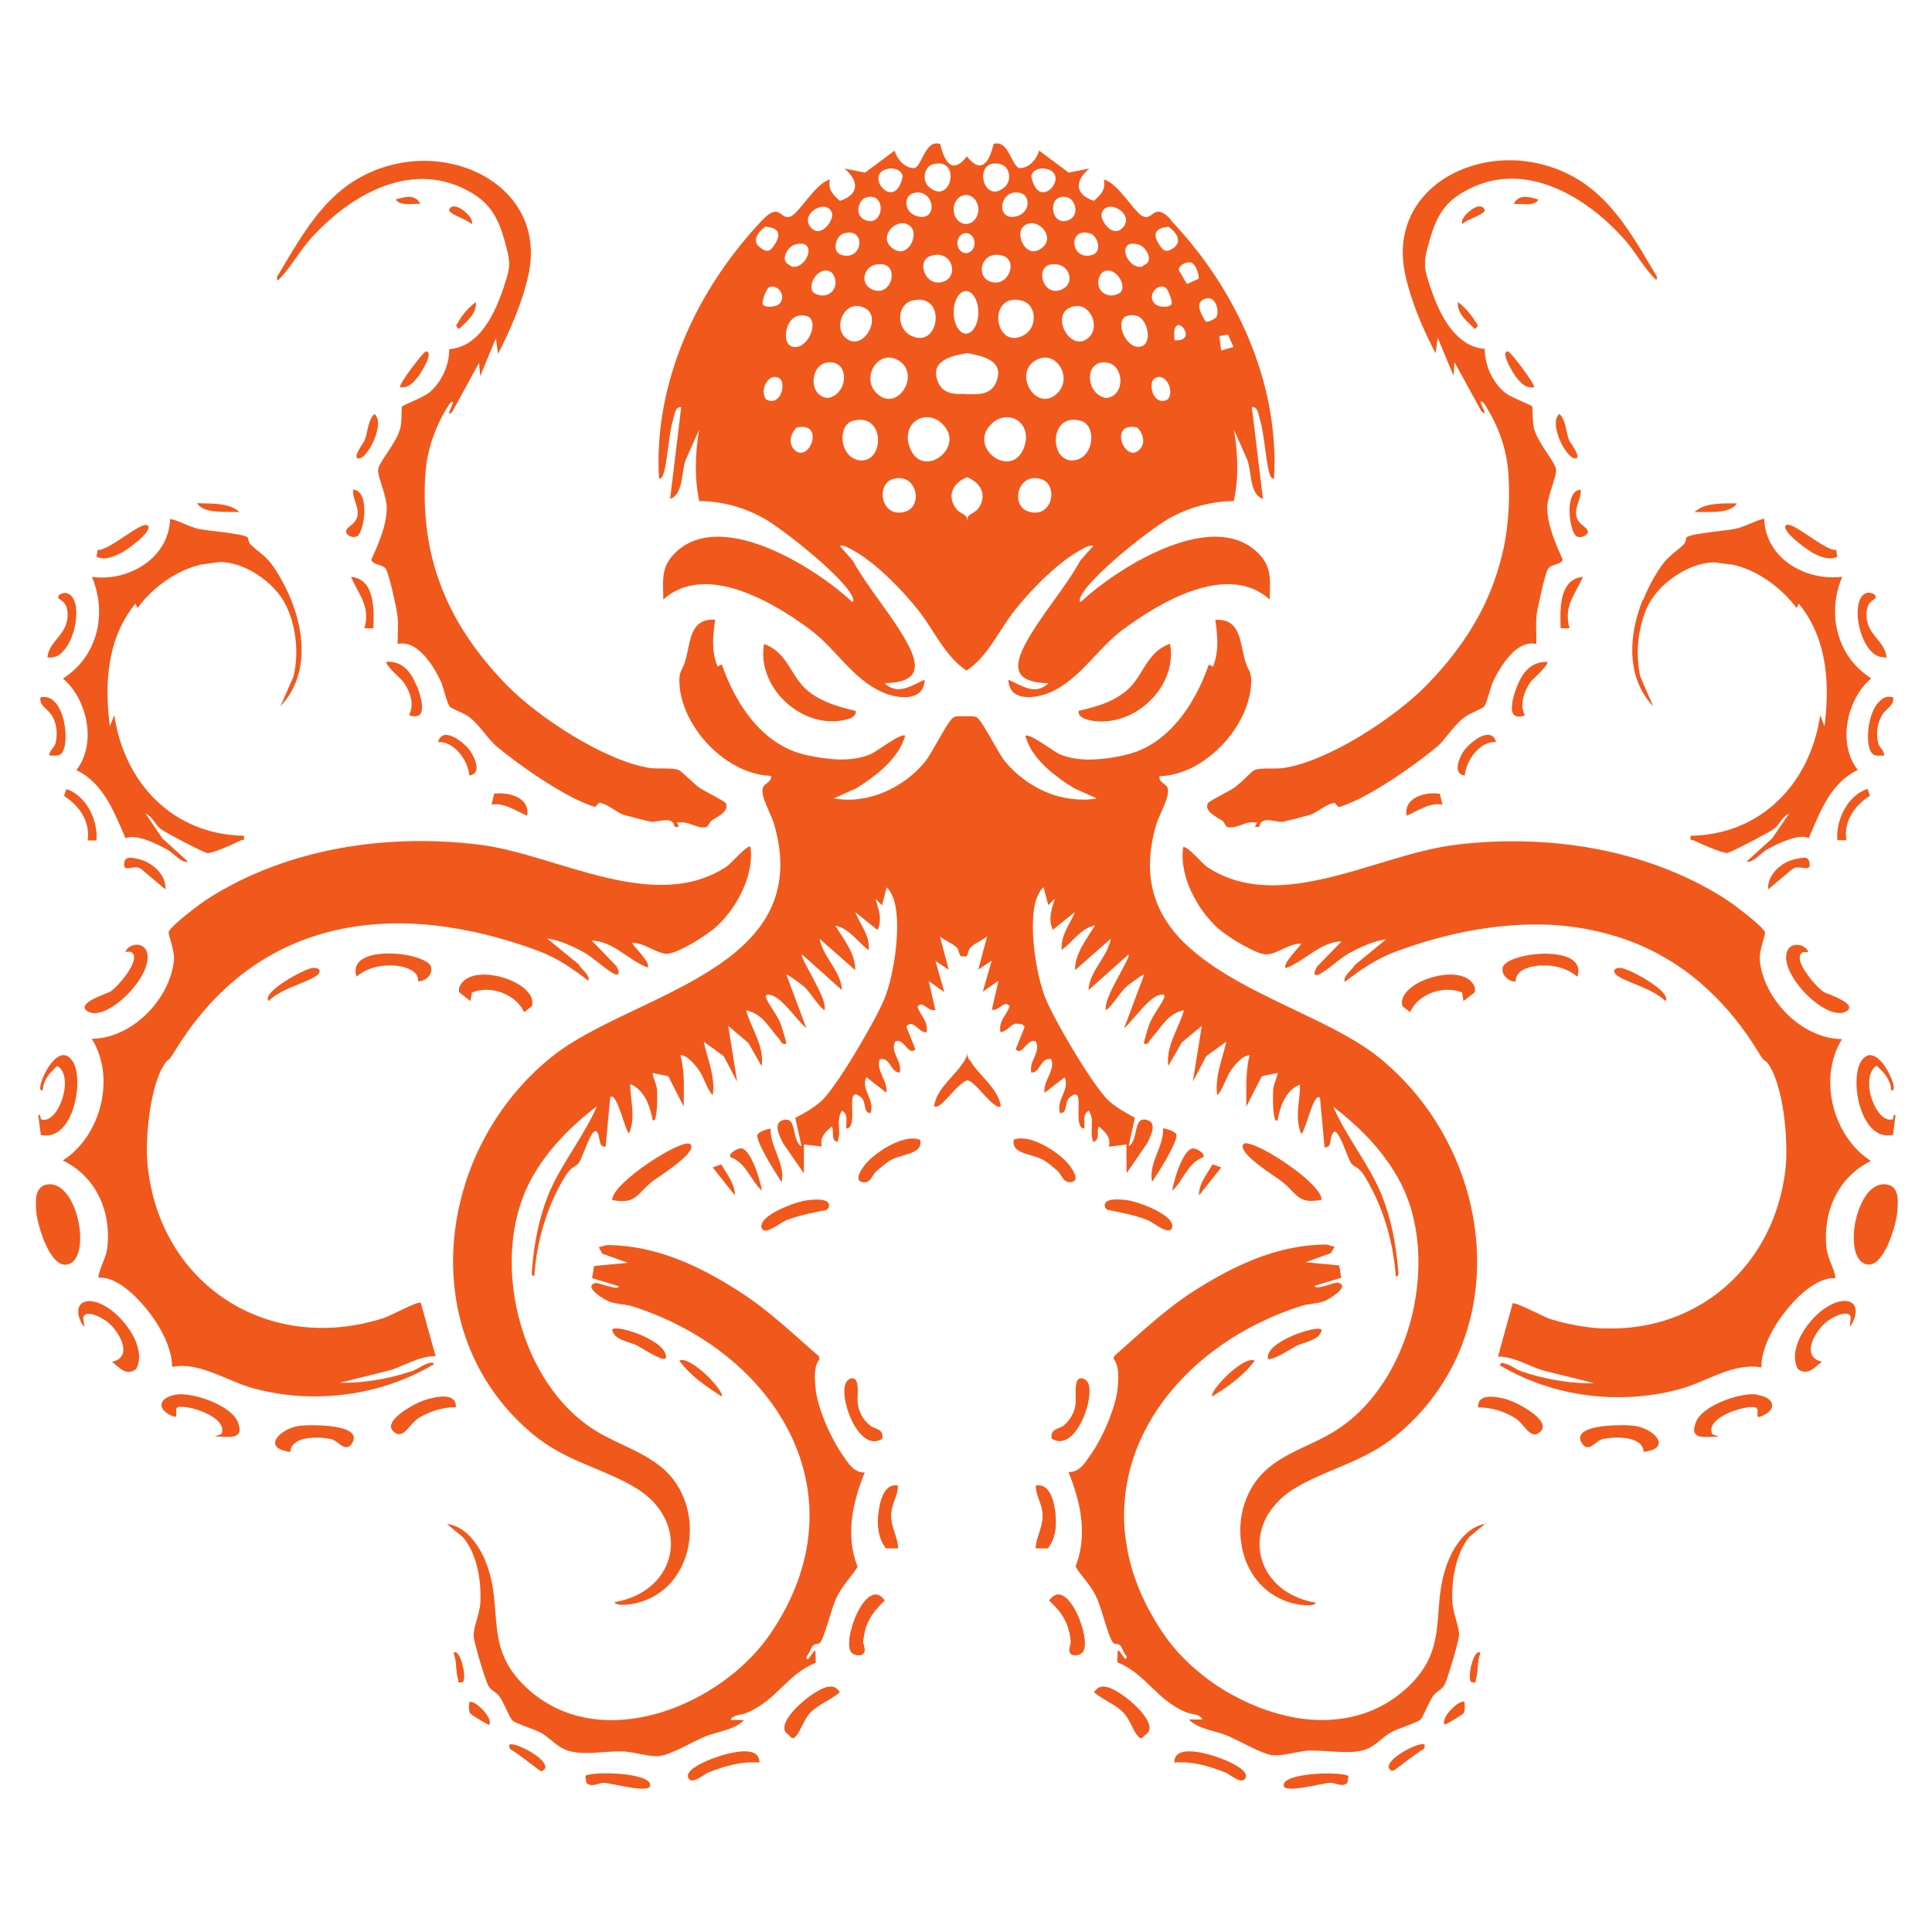 <?xml version="1.0" encoding="UTF-8"?>
<svg id="Layer_1" xmlns="http://www.w3.org/2000/svg" version="1.1" viewBox="0 0 1080 1080">
  <!-- Generator: Adobe Illustrator 29.3.0, SVG Export Plug-In . SVG Version: 2.1.0 Build 146)  -->
  <defs>
    <style>
      .st0 {
        fill: #f1581c;
      }
    </style>
  </defs>
  <path class="st0" d="M947.3,286.3c1.3-.1,2.8-.1,4.4-.1,1.6,0,3.3,0,5.1,0,4,0,8.1-.5,11.1-2.1,1.3-.7,2.3-1.6,3.1-2.7h0c-.9,0-1.9,0-2.9,0-1,0-2.1,0-3.1,0-4.3.1-8.9.4-12.7,1.8-1.9.7-3.6,1.7-5,3.1h0Z"/>
  <path class="st0" d="M1012.8,308.8c3.3,1.7,7,3.5,10.7,3.3,1.2,0,2.4-.3,3.6-.9l-.7-3.8c-1.1.2-2.7-.3-4.5-1.2s-1.3-.6-1.9-1c-5.3-2.9-12.1-8-16.7-10.5-.6-.3-1.1-.6-1.6-.8-1-.4-1.8-.6-2.5-.6-.3,0-.6.1-.8.3-3.2,3,11.9,13.8,14.3,15Z"/>
  <path class="st0" d="M804.8,443.7c-1-.1-2.1-.2-3.2-.2-.6,0-1.1,0-1.7,0-1.7.1-3.4.4-5,.9-5.4,1.6-9.7,5.2-8.6,11.6h0c1.5-.6,3.1-1.4,4.7-2.3,3.7-1.8,7.5-3.7,11.4-4.1.4,0,.9,0,1.3,0,.9,0,1.7,0,2.6.2h0l-1.4-6.1Z"/>
  <path class="st0" d="M1060.6,668.3c0-.4-.2-.7-.3-1.1-.8-2.5-2.3-4.5-5.4-5-.5-.1-1.1-.2-1.6-.2-2.1,0-4,.6-5.8,1.8-.9.6-1.7,1.3-2.5,2.1-.8.8-1.5,1.8-2.2,2.8-.7,1-1.3,2.1-1.9,3.3-6.3,12.4-6.8,32.2,2.2,34.7.6.2,1.2.2,1.8.2,1.8,0,3.5-1.1,5-2.6,1.6-1.5,3-3.7,4.2-6,1.3-2.4,2.4-5,3.3-7.7.6-1.8,1.2-3.5,1.6-5.2.9-3.3,1.5-6.2,1.6-8,.2-2.7.5-6.2,0-9.1Z"/>
  <path class="st0" d="M1012.4,558.3c1.5,1.3,3.1,2.6,4.6,3.6,1,.7,2.1,1.3,3.1,1.9,1.5.8,3.1,1.5,4.5,1.9,1.5.4,2.8.6,4.1.6,1.3,0,2.4-.4,3.5-1,1.3-.8,1.7-1.7,1.5-2.5,0-.3-.2-.6-.4-.8-.4-.6-1-1.1-1.7-1.7-2.6-1.9-7.1-3.7-9.9-4.8-1.2-.5-2.1-.8-2.4-1.1-1.5-1-4.4-3.8-7.1-7.1-1.3-1.7-2.6-3.5-3.7-5.2-.7-1.2-1.3-2.3-1.7-3.4-1.1-2.7-1.1-5.1.7-6.2.4-.3,1-.3,1.6-.3.3,0,.6,0,.9,0,.3,0,.6,0,.9,0-.9-2.3-3.2-3.7-5.6-4-.6,0-1.2,0-1.8,0-1.8.3-3.3,1.2-4.2,3-3.4,7,4,19.1,13.1,27.1Z"/>
  <path class="st0" d="M1051.5,391.3c-.6.5-1.2,1.1-1.8,1.7-6.6,8-7.3,27.2-1.8,29.1.4.1.8.2,1.3.3.4,0,.9,0,1.4,0,.9,0,1.9-.1,2.7,0,0-1.5-.6-2.5-1.4-3.6-.2-.3-.4-.5-.6-.8-.6-.8-1.2-1.7-1.4-2.8-.2-1-.4-2-.5-3.1-.4-4.4.6-8.9,2.9-12.7.5-.8,1.2-1.6,1.9-2.3,1.4-1.4,3-2.6,3.7-4.3.4-.8.5-1.8.4-3-.9-.2-1.7-.3-2.5-.3-1.6,0-3,.7-4.3,1.7Z"/>
  <path class="st0" d="M1001.7,486.1c.9-.9,1.9-1.2,3-1.2.5,0,1.1,0,1.7,0,1.1.1,2.2.4,3,.4s.4,0,.6,0c1,0,1.6-.5,1.6-2,0-1.6-.4-2.6-1.1-3.2-.4-.4-.9-.6-1.5-.6s-.4,0-.6,0c-1.5,0-3.3.4-5.1.8-1.9.4-3.8,1.2-5.6,2.2-4,2.3-7.5,6-8.8,10.2-.4,1.4-.6,2.9-.5,4.5h0l13.2-11.1Z"/>
  <path class="st0" d="M926.6,556.2c1.6,1,3.1,2.1,4.4,3.4h0s0,0,0,0c2.9-3.8-9.8-12-18.3-16.1-1.1-.5-2.1-1-3-1.3-1.5-.6-2.7-1-3.4-1.1-.6,0-1.1,0-1.5,0-1.4.1-2.2.7-2.4,1.4,0,.2,0,.5,0,.8.2.9,1.1,1.9,2.8,2.8,6.3,3.6,14.7,5.7,21.4,10.1Z"/>
  <path class="st0" d="M570.2,572.4c.9,0,1.7.3,2.6,1.6l-3.3,8.3-1.7,4.2c.7.8,1.3,1.1,2,1,1.9-.2,3.6-3.5,5.9-4.9.7-.5,1.5-.8,2.4-.7.3,0,.6.1.9.2.6,1.2.8,2.3.8,3.4,0,1.8-.7,3.4-1.4,5.1-1.2,2.7-2.6,5.5-1.9,9h0c1.4,0,2.4-.6,3.2-1.4.4-.4.8-.9,1.1-1.4,1.6-2.2,2.8-4.9,5.8-4.8.3,0,.7,0,1.1.1.4,1.2.5,2.4.4,3.6,0,.4,0,.8-.2,1.2-.9,4.6-4.7,8.9-4,14h0l7.5-5.8,3.7-2.9c1.2,2.7.8,5.1,0,7.4-.5,1.5-1.3,3.1-1.9,4.7-.9,2.4-1.5,4.9-.7,7.9.3,0,.5,0,.8,0,2.5-.3,2.3-3.6,3.1-6.3,0-.2.2-.5.3-.7.3-.7.7-1.3,1.3-1.8,1.2-1,2.2-1.5,2.9-1.6,4.9-.5-1.3,18.8,5.3,19.1h0c.1-1.2,0-2.7-.1-4.2,0-1,0-1.9.2-2.8.3-1.3,1-2.4,2.4-3,3.6,6.1,0,11.1,2.5,17.5h0c2.8-.9,2.5-3.5,2.5-5.8,0-.2,0-.4,0-.6,0-.8.2-1.6.6-2.3,1.9,1.7,3.5,3.1,4.6,4.8,1.1,1.7,1.6,3.7,1,6.5h0l4.9-.6,4.9-.6v8c0,0,.1,8,.1,8h0s0,0,0,0l5.7-8.3,5.7-8.3c.6-1.1,1.4-2.7,2-4.3.5-1.3,1-2.7,1.1-3.9.3-2.2-.4-4.2-3.1-4.9-.5-.1-1-.2-1.4-.3-1.3,0-2.2.4-2.8,1.1-.7.8-1.1,1.9-1.5,3.2-1.1,3.8-1.4,9-4.6,10.7l3.5-16c-1.2-.6-2.5-1.3-3.7-2s-2.4-1.4-3.6-2.1c-2.4-1.5-4.7-3.1-6.8-4.9-2.4-2.1-6-6.6-9.9-12.4-2.2-3.2-4.5-6.7-6.8-10.4-8.3-13.3-16.6-28.5-19.2-35-1.3-3.4-2.6-7.6-3.7-12.3-1.3-5.8-2.4-12.4-2.9-18.7-.8-8.9-.5-17.5,1.2-23.5,0-.3.3-.8.5-1.3.8-2.2,2.5-5.5,3.9-6.2l1.3,5,1.3,5h0l3.7-3.7c-.9,3.1-1.9,5.8-2.3,8.6-.4,2.8-.3,5.6,1.1,8.9h0l6.2-5,6.2-5c-.7,1.8-1.5,3.4-2.4,5.1-.7,1.3-1.4,2.5-2,3.8-.4.8-.9,1.7-1.2,2.6-.2.4-.4.9-.5,1.3-1,2.6-1.6,5.4-1.3,8.4h0c6.2-4.4,10.6-12.1,18.7-13.7-.9,1.4-1.8,2.8-2.8,4.3-.6,1-1.3,2-1.9,3-3.5,5.5-6.7,11.4-6.5,17.7h0l19.9-17.5c-.2,1.3-.6,2.5-1,3.7-.4,1.2-1,2.4-1.6,3.6-2.4,4.7-5.8,9-7.9,13.8-.5,1.2-1,2.4-1.3,3.7-.3,1.3-.6,2.6-.6,3.9h0l11.2-10,11.2-10c.4.5-.4,2.3-1.7,4.9-1.6,3.2-4.1,7.6-6.3,11.9-3.1,6-5.6,12-4.5,14.4h0c4.2-3.5,7.3-9.4,11.2-13.1.1-.1.4-.3.7-.6.3-.3.8-.6,1.2-.9,2.6-2,7-5.1,7.9-5.3,0,0,.1,0,.2,0l-11.2,30h0s0,0,0,0c1.3-1.1,2.7-2.7,4.3-4.5,3.6-4,7.7-9.2,11.5-12,1.3-1,2.5-1.7,3.7-2,.6-.2,1.3-.3,1.9-.3.2,0,.4,0,.5,0,.2,0,.3.1.4.2.3.3.4.8,0,1.7-1.4,3.6-6.2,9.5-8.1,14.4-.7,1.7-3.5,10.8-3.1,11.2.3,0,.6.1.9.1.5,0,.9-.1,1.2-.4.2-.1.3-.3.4-.4.5-.6.8-1.5,1.5-2.2,5.4-5.9,9.3-14.2,18.4-15.9-2.4,8.5-7.7,16.2-8.8,25,0,.7-.1,1.4-.2,2,0,1.4,0,2.8.2,4.2h0s0,0,0,0l5-8.7,2.5-4.4,3.7-3.1,7.5-6.2-5,31.2h0s0,0,0,0l7.5-14.3,11.2-8.1c-.5,2.5-1.2,4.9-1.9,7.4-2.1,7.4-4.3,14.9-3.1,22.6h0c.5-.6,1-1.2,1.4-1.8.4-.6.8-1.2,1.1-1.9,1-1.9,1.8-3.9,2.7-5.8.6-1.3,1.3-2.7,2.1-4,.4-.7.9-1.3,1.4-2,1.3-1.6,3.2-3.9,5.4-5.4.4-.3.9-.6,1.3-.8.9-.4,1.8-.7,2.7-.7-.3,1.2-.6,2.3-.8,3.5-1,5.3-1.1,10.7-1.1,16.1,0,3,0,6,0,9.1h0s0,0,0,0l5.2-10.2,3.5-6.8,8.8-1.8c-.3,2.5-1.4,4.5-2,6.9-.2.8-.4,1.6-.5,2.5,0,.8-.2,4.7,0,8.6,0,1.1.1,2.2.2,3.3.3,3.1.8,5.6,1.8,5.4.2,0,.3-.1.5-.3.3-1.9.8-3.9,1.4-5.9.9-3,2.2-5.9,4-8.4,1.8-2.5,4.1-4.5,7.1-5.6,0,1.2,0,2.3-.1,3.5,0,1.2-.2,2.3-.3,3.5-.7,6.9-1.8,13.8,1.1,20.5h0c1.7-.5,4.8-13.8,7.7-18.7.4-.6.7-1.1,1.1-1.4.2-.2.5-.3.7-.4.4,0,.7,0,1,.5l1.7,18.3.8,9.2c.3,0,.6,0,.8,0,2.2,0,2.4-2.5,2.8-4.9,0-.3.1-.5.2-.8.1-.5.3-1,.5-1.5,0-.2.2-.4.3-.6.3-.4.6-.7,1-1,3,0,7.3,15.1,9.5,18,.9,1.1,1.9,1.5,3.1,2.3,1.2.8,2.7,2.1,4.4,5,8.2,13.5,13.6,29,16,44.8.6,3.6,1,7.3,1.3,10.9h0c2.1.3,1.3-3,1.2-4.3-.1-1.7-.3-3.4-.5-5.1-.6-5.2-1.4-10.5-2.5-15.7-1.5-7-3.5-13.8-6-20.1-7.1-17.4-19.7-32.4-27.2-49.6,6.1,4.6,12,9.7,17.5,15.3.9.9,1.8,1.9,2.7,2.8,8,8.6,14.9,18.3,19.6,28.9,5.9,13.5,8.4,29.1,7.7,45-.2,4.8-.7,9.5-1.4,14.3-4.7,30.1-20.4,59.2-44.4,74.5-4.4,2.8-9.2,5.2-14.1,7.5-1.6.8-3.3,1.5-4.9,2.3-6.6,3.1-13.1,6.5-18.7,11.1-13.3,10.9-18.1,28.5-15.1,44.2.9,4.9,2.6,9.6,5.1,13.9,5.4,9.3,14.4,16.4,26.9,18.5.2,0,.5,0,.9.1,1.8.2,5,.5,6.9,0,.8-.2,1.3-.6,1.5-1.2-6.7-1.1-12.4-3.5-17.1-6.6-3.1-2.1-5.7-4.6-7.8-7.3-7.4-9.5-8.7-22.3-2.8-33.6,1.3-2.4,2.9-4.8,4.8-7,3.2-3.8,7.4-7.2,12.5-10.2,10.8-6.2,21.6-9.9,32.1-14.7,2.4-1.1,4.7-2.2,7-3.4,5.8-3,11.6-6.7,17.4-11.5,52-43.8,55.6-116.2,23.6-170.5-3.8-6.5-8.2-12.8-13-18.7-6.5-7.9-13.8-15.2-21.9-21.7-19.4-15.4-50.2-26.6-76.6-41.2-.9-.5-1.9-1-2.8-1.6-2.8-1.6-5.5-3.2-8.2-4.9-6.2-3.9-12-8.1-17.2-12.7-1.5-1.3-2.9-2.7-4.3-4-.7-.7-1.3-1.4-2-2.1-14.3-15.6-21.1-35.6-12.7-63.8.4-1.3,1.1-2.9,1.9-4.7,1.6-3.6,3.6-7.8,4.3-11.2.3-1.7.4-3.2-.1-4.3-.2-.5-.7-1-1.2-1.4-1-.9-2.3-1.6-2.9-2.8-.3-.6-.5-1.2-.3-2.1,4.6-.1,9.1-1.1,13.6-2.8,5.9-2.2,11.5-5.7,16.5-10,11.3-9.6,19.5-23.4,20.9-36.6.2-1.8.3-3.2.2-4.4,0-.4,0-.8,0-1.1-.2-2.8-1.1-4-2-6-.2-.5-.5-1-.7-1.6-.2-.6-.5-1.3-.7-2.1-2.2-7.7-2.4-17.1-8.4-21-2-1.3-4.6-2-8.2-1.8h0c.3,2.3.6,4.5.8,6.7.5,5.5.5,10.7-1,16.2-.3,1.1-.7,2.2-1.1,3.3l-2.4-1.2h0c-1.4,4.2-3.1,8.4-5.1,12.5-6.6,13.7-16.2,26.4-29.4,33.5-3.9,2.1-8.2,3.7-12.8,4.7-1.4.3-2.9.6-4.4.9-.7.1-1.5.3-2.3.4-1.5.2-3.1.5-4.6.6-6.2.7-12.5.8-18.4-.5-2.2-.5-4.3-1.1-6.4-2-.9-.4-2.3-1.3-4.1-2.5-.4-.3-.9-.6-1.4-.9-4.8-3.2-10.9-7.3-13.1-7-.2,0-.4,0-.5.2.7,2.4,1.7,4.7,2.9,6.9.8,1.5,1.8,2.9,2.8,4.2,3.6,4.8,8.4,9,13.3,12.6,2.8,2.1,5.7,3.9,8.4,5.6l12.5,5.6c-2.3.4-4.7.7-7.1.7-4.8,0-9.5-.6-14.2-1.8-7-1.9-13.6-5.2-19.5-9.6-3.9-2.9-7.4-6.2-10.4-9.9-.8-.9-1.7-2.3-2.7-3.9-.3-.5-.7-1.1-1-1.7-4.2-7-9.5-17.1-11.8-18.8-.3-.2-.5-.4-.8-.5,0,0-.2,0-.3-.1-.2,0-.4-.2-.6-.2-.1,0-.2,0-.3,0-.2,0-.3,0-.5-.1-.1,0-.2,0-.4,0-.2,0-.3,0-.5,0-.1,0-.2,0-.4,0-.2,0-.3,0-.5,0-.1,0-.2,0-.3,0-.2,0-.4,0-.6,0,0,0-.2,0-.2,0-.4,0-.9,0-1.4,0h0s0,0-.1,0h0s0,0-.1,0h0c-.5,0-.9,0-1.4,0,0,0-.1,0-.2,0-.2,0-.4,0-.6,0s-.2,0-.3,0c-.2,0-.3,0-.5,0-.1,0-.2,0-.4,0-.2,0-.3,0-.5,0-.1,0-.2,0-.4,0-.2,0-.3,0-.5.1-.1,0-.2,0-.3,0-.2,0-.4.1-.5.2,0,0-.2,0-.3.1-.3.1-.5.3-.8.5-3.2,2.3-11.5,19.4-15.5,24.4-12,14.8-32.3,24.1-51.1,20.6l12.5-5.6c10.9-6.8,23.8-16.5,27.4-29.4-2.1-1.9-15.7,8.7-19.1,10.2-10.9,4.8-24.6,3.1-36.1.6-24.4-5.3-39.6-28.4-47.3-50.7l-2.4,1.2c-3.5-8.9-2.6-17-1.3-26.2-14.3-.8-13.7,12.4-16.6,22.7-1.8,6.3-4.2,5.7-3.2,15.2,2.5,23.6,26.6,48.7,51,49.4.6,3.3-3.4,4.1-4.4,6.3-2,4.5,4.5,15,6,20.2,24.3,82-79.5,95-123.8,130.3-65.1,51.9-78,154.8-11.4,210.8,18.3,15.4,37.4,18.6,56.6,29.6,33,18.9,25.5,58.6-10.4,64.7.7,2.3,7.5,1.4,9.2,1.1,36.2-5.8,43.5-54.8,16.9-76.6-11.3-9.2-26-13.4-37.7-20.9-40.5-25.8-57.1-90.5-38.1-133.8,8.3-18.8,23.6-34.7,39.8-47-7.4,17.2-20.1,32.2-27.2,49.6-5.1,12.6-8,27.4-9,40.9-.1,1.4-.9,4.7,1.2,4.3,1.3-19.4,7.1-39.2,17.3-55.7,3.5-5.7,5.8-5.1,7.5-7.3,2.2-2.9,6.5-18,9.5-18,3.3,2,.8,9.5,5.6,8.7l2.5-27.4c3.6-4.2,8.4,19.3,10.6,20,3.8-9,.7-18.2.6-27.5,7.8,3,11.2,12.3,12.5,20,2.9,3,2.7-15.1,2.5-16.9-.4-3.6-2.1-6-2.5-9.3l8.8,1.8,8.6,16.9c0-9.7.8-19.3-1.9-28.7,3.6,0,7.2,4.3,9.3,6.9,4.3,5.4,4.7,10.7,8.8,15.6,1.7-10.3-2.9-20.1-5-30l11.2,8.1,7.5,14.3-5-31.2,11.2,9.4,7.5,13.1c1.6-11.4-5.8-20.8-8.7-31.2,9.2,1.7,13,10,18.4,15.9,1.2,1.3,1.3,3.5,4,2.8.4-.4-2.5-9.5-3.1-11.2-1.9-4.9-6.7-10.7-8.1-14.4-.9-2.3,1.2-2.1,2.9-1.6,6.3,1.8,14.4,14.1,19.6,18.5l-11.2-30c.4-.5,9,5.9,10,6.8,3.9,3.7,6.9,9.6,11.2,13.1,2.6-5.6-14-29.3-12.5-31.2l22.4,20c-.6-10.8-10.7-18.5-12.5-28.7l19.9,17.5c.2-9.1-6.6-17.5-11.2-24.9,8.1,1.6,12.5,9.3,18.7,13.7.9-8.1-4.8-14.2-7.5-21.2l12.5,10c2.7-6.5.6-11.3-1.2-17.5l3.7,3.7,2.5-10c1.7.8,3.9,5.8,4.3,7.5,4,13.7,0,41.1-5.4,54.5-4.6,11.6-27.2,50.5-35.8,57.8-4.2,3.6-9.2,6.5-14.1,9l3.5,16c-5.7-3.1-2.3-17.1-10.3-14.8-6.1,1.8-1.7,9.6.1,13.2l11.5,16.6v-16.1c.1,0,10,1.1,10,1.1-1.1-5.6,1.9-7.9,5.6-11.2,1.6,2.6-.9,7.4,3.1,8.7,2.6-6.3-1.1-11.4,2.5-17.5,3.9,1.6,2.2,6.8,2.5,10,7.6-.4-1.6-25.5,8.2-17.6,3.2,2.6,1.1,9.3,5.5,8.8,2.2-8-5.7-12.8-2.5-20l11.2,8.7c.9-6.9-6-12.2-3.7-18.7,6.2-1.3,5.7,7.3,11.2,7.5,1.5-7-5.7-11.1-2.5-17.5,5-2,7.5,8.7,11.2,4.4l-5-12.5c3.5-4.9,6.7,3.2,11.2,3.1,1.3-6.1-3.3-9.1-5-14.3,2.9-4.1,6,3.1,10,1.8l-3.7-16.2,8.7,6.2-5-17.5,7.5,5-5-18.7c2.4,2.2,7.4,4.1,9.4,6.2.3.3.5.6.7.9,0,0,0,.1,0,.2.7,1.4.7,2.9,1.5,3.6,0,0,0,0,0,.1.1,0,.3.2.5.2,0,0,.1,0,.2,0,.2,0,.4,0,.7,0,.1,0,.2,0,.3,0h0s0,0,0,0c0,0,0,0,0,0,0,0,0,0,0,0,0,0,0,0,0,0h0c.1,0,.2,0,.3,0,.2,0,.5,0,.7,0,0,0,.1,0,.2,0,.2,0,.4-.1.5-.2,0,0,0,0,0-.1.8-.7.7-2.2,1.5-3.6,0,0,0-.1,0-.2.2-.3.4-.6.7-.9,1-1.1,2.7-2.1,4.5-3.1.4-.3.9-.5,1.3-.8,1.3-.8,2.6-1.5,3.5-2.4l-1.7,6.2-3.3,12.5h0l7.5-5-2.5,8.7-2.5,8.7h0l4.4-3.1,4.4-3.1-2.5,10.8-1.2,5.4c.2,0,.5.1.7.1,1.5.1,2.8-.8,4-1.7,1-.7,2-1.5,3-1.6.8,0,1.5.2,2.2,1.3-.6,1.9-1.7,3.6-2.7,5.2-.7,1.1-1.3,2.1-1.8,3.3-.7,1.7-1.1,3.6-.6,5.9h0c3.4,0,6-4.5,8.6-4.7Z"/>
  <path class="st0" d="M824.7,179.8c-2-3.7-6.2-8.4-9.7-10.9h0c-.3,2.9.7,5.3,2.3,7.5.4.6.9,1.2,1.4,1.8,1.8,2,3.9,3.9,5.7,5.7h0c1.6-1.2,1.8-1.7,1.5-2.4,0-.1-.2-.3-.3-.5-.2-.3-.5-.7-.8-1.3Z"/>
  <path class="st0" d="M630.6,671c-1.2-.2-3.6-.5-6-.5-.8,0-1.6,0-2.4.1-.8,0-1.5.2-2.1.4-1.9.6-3.1,1.8-2.3,4l1.2,1.3c5.8,1.1,11.6,2.2,17.2,3.9.9.3,1.9.6,2.8.9.9.3,1.8.7,2.8,1.1,2.4,1,8,5.5,11.2,5.6,1.1,0,1.9-.4,2.2-1.6.7-2.6-1.8-5.3-5.6-7.7-1.9-1.2-4-2.3-6.2-3.3-5.1-2.3-10.5-3.9-12.9-4.2Z"/>
  <path class="st0" d="M843.5,782.6c-2.7-.8-7.2-2-10.9-1.8-.5,0-.9,0-1.3.1-3,.4-5.3,2-5,5.9,3.4-.2,7.1.5,10.8,1.5,1.8.5,3.6,1.2,5.3,2,1.7.8,3.3,1.6,4.7,2.5.9.6,1.8,1.3,2.6,2.2.3.3.5.6.8.9,2.7,2.9,4.9,6.2,7.7,5.9.6,0,1.1-.2,1.7-.6,9.7-5.9-11.3-17-16.5-18.5Z"/>
  <path class="st0" d="M710,759.6c.8,0,1.8-.4,2.9-.8,2.7-1.1,6-3.1,8.6-4.6,1.5-.9,2.7-1.6,3.3-1.9,1.5-.7,3.3-1.3,5.1-1.9,2.6-.9,5.2-1.8,7-3.5,1-1,1.7-2.1,1.9-3.6-.4-.3-1.2-.5-2.3-.5-.5,0-1.2,0-1.8.2-.7,0-1.4.2-2.2.4-.8.2-1.6.4-2.5.6-1.3.4-2.6.8-4,1.3-.9.3-1.8.7-2.8,1.1-.9.4-1.8.8-2.7,1.2-6.8,3.2-12.6,7.6-11.7,12,.2.2.6.3,1.1.3Z"/>
  <path class="st0" d="M1045.7,589.8c-1.8,0-3.7.9-5.4,3.6-2.4,3.8-3.1,11.1-2,18.5.4,2.5.9,5,1.7,7.3,2.6,8.3,7.6,15.3,14.9,15.5,1,0,2.1,0,3.3-.3l1.4-11.1c-.3,0-.5,0-.6,0,0,0-.1,0-.2,0-.3.2-.4.5-.4.9,0,.2,0,.3,0,.5,0,.5-.2,1-.7,1.1-.3,0-.6.1-.9.1-4.8.2-9.2-6.5-11.1-13.7-.1-.5-.2-.9-.3-1.4-.3-1.4-.5-2.7-.5-4-.1-1.8,0-3.5.3-5,.6-2.7,1.8-4.9,3.9-6,2.6,2.3,5,4.8,6.5,7.8.3.6.6,1.2.8,1.9.5,1.3.7,2.6.8,4.1h0c1.6.2,1.5-1.5,1.3-2.9,0-.5-.2-.9-.3-1.2-1.4-5.1-6.9-15.3-12.4-15.6Z"/>
  <path class="st0" d="M1045.3,444.8l-1.3-3.8h0c-2.1.7-4,1.7-5.8,3-1.2.9-2.3,1.9-3.3,3-5.5,6.1-8.5,15.1-7.8,22.7h5c-.3-2-.3-3.9-.1-5.8,0-.6.2-1.2.3-1.8,1.5-7.2,6.5-13.1,13-17.3Z"/>
  <path class="st0" d="M1053.3,367.6c.4,0,.9,0,1.3-.2-.5-4.8-3.4-7.9-6.1-11.3-.3-.4-.7-.8-1-1.3-2.3-3-4.3-6.5-4.1-11.7,0-1.3.2-2.5.5-3.4,0-.3.2-.6.3-.9,1.4-3.2,3.9-3.7,4.2-4.6.3-.8,0-1.4-.7-1.9-.2-.2-.4-.3-.7-.4-.7-.4-1.6-.5-2.3-.6-.2,0-.4,0-.6,0-1.1.2-2,.7-2.8,1.5-.3.2-.5.5-.7.8-.4.6-.8,1.3-1.1,2.1-.3.8-.5,1.6-.7,2.6-2,10.7,4.4,29.6,14.5,29.1Z"/>
  <path class="st0" d="M918.4,335.1c-.7,1.7-1.3,3.4-1.9,5.1-6.3,18.8-6.4,39.8,7.7,54.7h0,0l-7.2-16.5c-.6-2.4-1-4.9-1.2-7.5-.9-8.7.2-18.2,3-26.4.8-2.5,1.8-4.9,3-7,2.8-5.2,7.5-10.4,13.1-14.4,7.2-5.3,15.9-8.8,23.6-8.7,0,0,.5,0,1.1.1.4,0,.9.1,1.4.2,1.9.2,4.3.6,6,.8.2,0,.5,0,.7,0,.6,0,1,.1,1.1.2,6,1.3,12,4,17.5,7.5,1.6,1,3.1,2.1,4.6,3.2,5.2,4,9.8,8.6,13.4,13.5h0l1.2-2.5c2,2.4,3.7,4.9,5.3,7.5,1.6,2.6,2.9,5.3,4.1,8,7,16.4,7.3,35,5,53.1l-1.2-3.1-1.2-3.1h0s0,0,0,0c-1.2,8.3-3.5,16.2-6.7,23.4-.5,1-.9,2.1-1.4,3.1-11.9,24.1-34.6,40.4-64.3,40.9-.4,2.4,0,2.3.9,2.4.1,0,.3,0,.4,0,.2,0,.3,0,.5.2,1.4.7,4.6,2.2,8,3.6.5.2,1,.4,1.5.6,3.9,1.6,7.8,2.9,9.1,2.8h0c.8,0,5.5-2.3,10.7-5,1.5-.8,3-1.6,4.5-2.3,5.2-2.8,10-5.4,11-6.2.4-.3.7-.6,1.1-1,.3-.4.7-.7,1-1.1,1.2-1.6,2.3-3.3,3.8-4.7.7-.7,1.5-1.3,2.5-1.7l-4.7,6.9-4.7,6.9-9.6,8.7-4.8,4.4c.2,0,.5,0,.7,0,.5,0,1,0,1.4-.2.7-.2,1.5-.6,2.2-1.1,2.5-1.6,5-4.3,7.4-5.7,4.6-2.5,13.2-6.8,19.3-6.9,1.4,0,2.7.2,3.8.7h0c2-4.6,3.9-9.3,6.1-13.9,2.6-5.5,5.6-10.7,9.5-15.1,3.2-3.7,7.1-6.8,11.8-9.1-9.4-11.9-7.6-30.6.7-43.4,1.9-3,4.2-5.6,6.8-7.8-4.8-3.1-8.8-6.8-11.9-11.1-9.3-12.9-10.9-30.2-4.3-45.7h0c-1.3.2-2.6.3-3.8.3-10.3.4-20.8-3.1-28.4-9.5-4.8-4-8.4-9.3-10.2-15.4-.7-2.5-1.1-5.1-1.2-7.8h0c-.7.1-1.4.3-2.1.5s-1.4.4-2,.7c-1.3.5-2.5,1-3.8,1.5-2.5,1.1-5.1,2.2-8.2,2.9-3,.7-12.2,1.5-19,2.6-2.1.3-3.9.6-5.4,1-1.4.4-2.4.7-2.8,1.1-.2.2-.3.4-.3.7-.2.6-.3,1.4-.6,2.2-.2.4-.4.7-.7,1-2.2,2.2-4.4,3.8-6.5,5.6-2.1,1.8-4.2,3.8-6.2,6.7-3.8,5.5-7.2,11.8-9.9,18.5Z"/>
  <path class="st0" d="M831.6,410.8c-4.6,0-11.1,5.7-13.4,9.1-.5.7-1,1.6-1.5,2.6-.3.7-.6,1.4-.9,2.1-1.5,3.9-1.8,8.3,3,8.9h0c.4-4.2,2.4-9,5.6-12.7.8-.9,1.6-1.8,2.5-2.5,2.7-2.3,5.9-3.7,9.4-3.5-.8-3-2.5-4-4.6-4Z"/>
  <path class="st0" d="M853.1,385.5c.7-1.5,1.6-3,2.5-4.3.2-.3.7-.9,1.4-1.5.2-.2.5-.5.7-.7,3.2-3.1,8.3-8,7.1-9h0c-2.3,0-4.3.3-6,1-4,1.5-6.8,4.7-8.9,8.6-.7,1.3-1.3,2.7-1.9,4.2-1.4,3.5-3.3,9.4-2.8,13.2.2,1.3.6,2.3,1.5,2.9.6.4,1.3.7,2.2.7.9,0,2.1-.2,3.5-.6-.4-.8-.7-1.6-.9-2.4-.4-1.6-.6-3.2-.4-4.9.1-1.6.5-3.2,1-4.8.3-.8.6-1.5,1-2.3Z"/>
  <path class="st0" d="M884.9,322.5h0c-10.1.8-12.3,10.8-12.6,20.1,0,3.1,0,6.1.1,8.6h5c-.8-2.6-1-5-1-7.2.2-7.9,4.9-13.6,8.5-21.5Z"/>
  <path class="st0" d="M887.4,298.1c.3-.6.3-1.2,0-1.7,0-.2-.2-.3-.3-.5-1.4-1.9-5.4-3.5-6-7.9-.7-5.3,2.9-9.1,2.5-14.2h0c-9.5.3-6.3,23.7-2.3,26,1.8,1,4.8.3,6-1.6Z"/>
  <path class="st0" d="M880.5,256.3h0c4.1-.1-2.8-8.9-3.4-10.3-1.4-3.7-1.6-7.9-3.2-11.4-.3-.6-.6-1.1-.9-1.7-.4-.5-.8-1-1.2-1.5h0c-2.8,2.1-2.5,7.1-.8,12.1.7,2.2,1.7,4.3,2.8,6.2,2.2,3.8,4.8,6.6,6.8,6.6Z"/>
  <path class="st0" d="M843.1,196.4h0c-.9,0-1.4.4-1.6,1.1,0,.2,0,.5,0,.8,0,1.4.9,3.5,1.9,5.6.2.4.4.8.6,1.2,1.3,2.4,2.6,4.4,3,5,2.3,3,4.9,6.3,8.8,6.5.5,0,1.1,0,1.7-.1,1.2-1.1-13.1-19.9-14.3-19.9Z"/>
  <path class="st0" d="M829.9,117.2c-.5-1.1-1.3-1.7-2.4-1.8-3-.3-7.6,3.4-9.5,6.5-.2.3-.4.7-.5,1-.4,1-.5,1.8,0,2.4h0c.7-1.2,4.1-2.6,7.1-4,1.5-.7,3-1.4,4-2.1,1-.7,1.6-1.3,1.3-1.9Z"/>
  <path class="st0" d="M859.9,111.5c-.9-.3-1.9-.5-2.8-.8-2.9-.7-6-1.1-8.3.3-1,.6-1.9,1.6-2.6,3h0c.5,0,1.1,0,1.6,0,1.8,0,3.8.2,5.8.2.7,0,1.3,0,1.9-.1,1.8-.3,3.5-.9,4.4-2.4Z"/>
  <path class="st0" d="M840.3,307.3c-.5,2.6-1.2,5.1-1.9,7.7-6.9,25.2-20.7,47.3-41,68.1-17.6,18-54.7,42.4-79.8,46.2-3.9.6-9.9,0-13.9.6-.9.1-1.7.3-2.4.6-.2,0-.5.3-.8.5s-.8.6-1.2,1c-.9.8-2,1.8-3.1,2.9-1.1,1.1-2.3,2.2-3.4,3.1-1.1,1-2.1,1.8-2.8,2.3-2.3,1.6-14.2,7.7-14.6,8.4-2.1,3.6,1.7,6.3,5,8.3.3.2.5.3.8.5.8.5,1.5.9,2,1.2.3.2.6.6.9.9.7,1.1,1.2,2.4,2,2.7.6.1,1.1.2,1.7.2,1.7,0,3.3-.4,5-1,1.1-.4,2.2-.8,3.3-1.2,1.1-.3,2.3-.6,3.5-.6,1.1,0,2.1,0,3.2,0l-1.3,2.5h2.5c.2-1.6.9-2.6,1.8-3.1,1.9-1.1,5-.5,7.7,0,1,.2,1.9.3,2.7.3.3,0,.5,0,.7,0,.6,0,7.2-1.7,11.7-2.9.8-.2,1.6-.4,2.2-.6.9-.3,1.6-.4,1.8-.5,1.4-.5,3-1.5,4.7-2.5,1.7-1.1,3.4-2.2,5.2-3,1.2-.6,2.4-1,3.6-1.1l2.2,2.4h0c15.6-4.4,42.2-23.1,54.9-33.7,1.4-1.1,2.6-2.4,3.8-3.9.6-.7,1.2-1.4,1.8-2.2,1.8-2.2,3.7-4.6,5.7-6.7,1.3-1.4,2.8-2.8,4.4-3.9,1.6-1.2,3.8-2.2,5.9-3.2.5-.2,1-.5,1.5-.7,1.4-.7,2.6-1.3,3.2-1.8.5-.4,1-1.7,1.6-3.3.7-2,1.4-4.4,2.1-6.7.6-1.9,1.1-3.6,1.7-4.7,2.3-4.7,6.2-11.4,11-15.9,1.1-1,2.2-1.9,3.4-2.6,2.4-1.5,4.9-2.3,7.5-2.2.7,0,1.3.1,2,.3h0c.2-5.1-.4-10.3.1-15.5.2-2.1,1.1-6.6,2.2-11.4.5-2,1-4.1,1.4-6.1,1-3.9,2-7.3,2.7-8.7.8-1.6,2.5-2.1,4.2-2.7,1.7-.5,3.4-1,4.2-2.7-2.2-4.9-4.6-10.3-6.3-15.7-1.3-4.3-2.3-8.6-2.4-12.9,0-.9,0-1.8.2-2.8,0-.5.2-1,.3-1.5,1.3-6.7,5-14.9,4.4-17.8-.7-3.5-6.1-9.9-9.6-16.4-.6-1.1-1.1-2.1-1.6-3.2-.5-1.1-.8-2.1-1.1-3.1-.1-.5-.2-1-.3-1.6-.4-2.6-.4-6-.5-8.3,0-1.3-.1-2.2-.3-2.5-.4-.6-8-3.5-12.6-6-.4-.2-.7-.4-1-.6-.6-.4-1.2-.7-1.6-1.1-5.6-4.6-9.6-11.9-10.8-19.3-.3-1.7-.5-3.4-.4-5.1-3.3-.2-6.3-1.1-8.9-2.5-.9-.5-1.8-1-2.6-1.6-10-6.8-15.8-20.7-19.4-31.8-1.4-4.3-2.3-7.2-2.5-10.2,0-.7,0-1.5,0-2.2,0-2.3.5-4.8,1.4-8.2,3.5-13.3,6.9-23.3,19.2-30.7,5.1-3,10.2-5.1,15.3-6.4,21.5-5.3,43,3.9,60.5,18,5,4,9.6,8.5,13.9,13.1,3.2,3.5,6,7.4,8.7,11.3,2.8,3.9,5.5,7.8,8.7,11.2.2.2.4.4.5.5.5.5.8.8,1.1.8,0,0,.1,0,.2-.1.2-.2.2-.8,0-1.8-3.1-5.1-6.1-10.2-9.1-15.2-1-1.6-2-3.3-3.1-4.9-4.1-6.5-8.4-12.6-13.3-18.1-1.2-1.4-2.5-2.7-3.7-4-9-9.2-19.8-16.3-34.5-20.2-6.4-1.7-12.9-2.5-19.4-2.4-12.8.1-25.2,3.7-35.3,10-3,1.9-5.8,4.1-8.4,6.5-11.9,11.2-18.2,27.6-13.7,47.7,3.4,15.3,9.7,29.8,16.9,43.7h0l1.2-8.7,8.8,21.2h0s0,0,0,0l.6-7.5,5,9.1,10,18.3c.7.6,1.2.9,1.4,1,.1,0,.2,0,.3,0,.5-.5-1.9-4.6-2.1-6,0-.3,0-.5.3-.5.2,0,.6.2,1.3.7,2,3,3.8,6.1,5.5,9.4,3.2,6.5,5.7,13.4,7.1,20.5.7,3.6,1.2,7.2,1.4,10.8.8,14.7-.2,28.5-2.9,41.4Z"/>
  <path class="st0" d="M654,359.9c-8.5,3-12.2,9.6-16.2,16.1-1.2,1.9-2.5,3.9-3.9,5.7-1.4,1.8-3,3.5-4.9,5-3.9,3-8.1,5.2-12.4,6.8-1.1.4-2.2.8-3.3,1.1-3.3,1.1-6.8,1.9-10.3,2.8-.2,1.2.2,2.2.9,2.9.6.5,1.3,1,2,1.3.2.1.5.2.7.3,3,1,6.1,1.4,9.2,1.4,6.2,0,12.2-1.7,17.7-4.6,3.4-1.9,6.6-4.2,9.4-7,8.4-8.2,13.3-19.8,11.2-31.7h0Z"/>
  <path class="st0" d="M427.1,359.9c-4.4,25.4,23.1,49.5,47.5,41.9,1.9-.6,4.2-2,3.7-4.4-9.5-2.3-18.2-4.6-26.1-10.7-10.2-7.9-11.5-21.9-25.1-26.7Z"/>
  <path class="st0" d="M221.2,111.5c2.6,4,9.7,2.1,13.7,2.5-2.6-5.7-8.9-3.9-13.7-2.5Z"/>
  <path class="st0" d="M251.1,117.2c-1,2.3,11.1,5.8,12.5,8.1,2.4-3.1-9.8-14.2-12.5-8.1Z"/>
  <path class="st0" d="M256.3,179.8c-1.2,2.2-2.2,2.2.4,4.1,4-4.2,9.9-8.4,9.3-15-3.5,2.4-7.7,7.2-9.7,10.9Z"/>
  <path class="st0" d="M223.6,216.4c4.8.9,7.8-3,10.5-6.3,1.1-1.5,8.9-13.7,3.9-13.6-1.2,0-15.6,18.8-14.3,19.9Z"/>
  <path class="st0" d="M209.3,231.4c-3.8,3.8-3.5,9.7-5.4,14.6-.5,1.4-7.4,10.2-3.4,10.3,5.2.1,15.2-20.2,8.7-24.9Z"/>
  <path class="st0" d="M193.7,298.1c1.2,1.9,4.2,2.7,6,1.6,4-2.3,7.3-25.6-2.3-26-.5,5.1,3.1,9,2.5,14.2-.7,5.9-7.7,6.6-6.2,10.1Z"/>
  <path class="st0" d="M208.7,351.2c.4-10.2,1-27.6-12.5-28.7,4.5,10.1,11,16.7,7.5,28.7h5Z"/>
  <path class="st0" d="M233,383.6c-3.1-7.7-7.7-14-16.8-13.7-1.6,1.4,8.1,9.6,9.3,11.3,3.8,5.4,6.3,12.3,3.2,18.6,11,3.7,6.8-10,4.4-16.2Z"/>
  <path class="st0" d="M156.9,155.2c6.3-6.8,11.1-15.6,17.4-22.5,22.6-24.7,57.2-44.2,89.7-24.7,12.3,7.4,15.7,17.4,19.2,30.7,2.4,8.9,1.6,12-1.2,20.6-4.8,14.8-13.4,34.6-30.9,35.9.2,8.9-4.4,18.7-11.2,24.3-3.3,2.7-14.7,7-15.1,7.7-.6.8,0,8.7-1.1,12.4-2.2,8.2-11.4,18-12.3,22.7-.7,3.5,5,15.1,4.8,22.1-.2,9.8-4.8,19.9-8.7,28.6,1.7,3.4,6.8,2.1,8.4,5.4,1.9,3.8,5.8,21.4,6.3,26.1.6,5.1,0,10.3.1,15.5,10.8-2.6,19.9,11.9,23.9,20.4,1.7,3.5,3.8,13.3,5.3,14.7,1.6,1.4,7.4,3.3,10.6,5.6,6.3,4.7,10.3,12.2,15.7,16.7,12.7,10.6,39.4,29.3,54.9,33.7l2.2-2.4c4.8.6,9.7,5.4,13.5,6.7,1.1.4,14.9,4,15.7,4,3.7.3,12.2-3.6,13,2.8h2.5s-1.3-2.5-1.3-2.5c1,0,2.1,0,3.2,0,4.7.1,8.9,3.8,13.4,2.6,1.1-.3,1.6-2.6,2.9-3.6,2.8-2,10.5-5.1,7.7-10-.4-.7-12.3-6.8-14.6-8.4-3-2.1-9.8-9.1-11.4-9.8-3.4-1.5-11.4-.5-16.3-1.2-25.1-3.9-62.2-28.2-79.8-46.2-32.5-33.3-48.4-70-45.7-117.1.8-14.5,5.9-28.7,13.9-40.7,5.1-3.7-4.4,9.6,1.2,4.9l15-27.4.6,7.5,8.8-21.2,1.2,8.7c7.1-13.9,13.4-28.3,16.9-43.7,10.3-45.9-35.8-72.6-76.8-61.8-33.4,8.8-47.2,35-63.6,62.4-.3,2.7.4,2.2,1.9.6Z"/>
  <path class="st0" d="M276.2,443.7l-1.4,6.1c6.8-1.4,13.9,3.7,19.9,6.2,1.7-10.2-10.3-13.4-18.5-12.3Z"/>
  <path class="st0" d="M244.9,414.8c9.2-.4,16.7,10.3,17.5,18.7,7-.9,3.2-9.7.5-13.6-3.3-4.9-15.5-14.5-18-5.1Z"/>
  <path class="st0" d="M133.8,286.3c-5.4-5.5-16.5-4.7-23.7-5,4.1,6.3,16.7,4.4,23.7,5Z"/>
  <path class="st0" d="M68.3,308.8c2.4-1.2,17.5-12,14.3-15-3.1-3-22.1,14.5-28,13.6l-.7,3.8c4.8,2.3,9.9-.1,14.3-2.4Z"/>
  <path class="st0" d="M36.9,331.5c-1.3-.2-5,.7-4.2,2.8.4,1.2,4.9,1.6,5.1,8.8.3,11.9-10.2,14.6-11.3,24.3,14.5,3.1,22.2-33.8,10.4-35.9Z"/>
  <path class="st0" d="M28.7,399.4c2.9,4.6,3.7,10.4,2.4,15.8-.7,3-3.6,4.1-3.5,7.1,1.7,0,3.8.4,5.4-.2,7.3-2.5,3.7-35.9-10.4-32.2-.7,4.6,3.9,6.2,6,9.6Z"/>
  <path class="st0" d="M53.9,469.8c1.1-11.1-5.7-25.1-16.8-28.7l-1.3,3.8c8.6,5.6,14.7,14.2,13.2,24.9h5Z"/>
  <path class="st0" d="M35.2,379.3c13.7,11.6,19,36.5,7.5,51.2,15.2,7.3,21.1,23.5,27.5,38.1,5.8-2.7,17.4,3.1,23.1,6.2,3.9,2.1,8,7.8,11.8,6.9l-14.4-13.1-9.3-13.8c3.9,1.7,5.3,6.1,8.3,8.5,2.3,1.9,24.3,13.4,26.2,13.6,2.7.3,15.4-5.4,18.6-7.1,1.3-.7,2.4.7,1.8-2.6-39.6-.7-66.8-29.4-72.4-67.4l-2.5,6.2c-3.1-24.2-1.5-49.2,14.3-68.6l1.2,2.5c8.1-11.2,21.7-21.2,35.5-24.3.5-.1,9.7-1.3,10.2-1.4,13.8-.3,30.4,11.1,36.7,23.1,6.2,11.6,8,28.3,4.7,41l-7.2,16.5c20.5-21.7,11.1-56.1-4.1-78.2-3.9-5.7-8.2-8-12.7-12.3-1.2-1.2-1-3.2-1.6-3.9-1.9-2.1-22.3-3.6-27.2-4.7-6.3-1.4-10.2-4.4-16.1-5.6-.7,22-23.3,35.2-43.7,32.4,8.7,20.6,3.1,44.6-16.2,56.8Z"/>
  <path class="st0" d="M77.7,480.3c-4.2-1-8.3-2.1-8.3,3.1,0,4.6,6.4-.8,9.9,2.7l13.2,11.1c.5-8.2-7.4-15.2-14.9-16.9Z"/>
  <path class="st0" d="M48.9,565.3c10.8,6.9,38.8-21.6,32.8-34.1-2.3-4.7-9.8-3.7-11.6.9,1.1,0,2.6-.3,3.4.2,5.9,3.7-7.7,19.5-11.8,22-1.8,1.1-19.7,6.6-12.9,10.9Z"/>
  <path class="st0" d="M40.7,593.4c-6.9-10.6-15.9,5.2-17.8,12.1-.3,1.2-1.2,4.4,1,4.1.2-5.8,4-10.1,8.1-13.7,9.7,5.2,1.2,32.1-8.6,30-1.4-.3,0-3.1-2-2.6l1.4,11.1c18.3,4.2,24.4-30.9,17.9-41Z"/>
  <path class="st0" d="M26.1,662.2c-7,1.3-6.2,9.9-5.8,15.3.6,7.2,7.7,32,17.7,29.3,13.7-3.8,5.3-47.8-11.9-44.6Z"/>
  <path class="st0" d="M50.6,727.3c-9.3-.2-7.8,9.1-3.5,14.6l-.6-5.4c1.4-5,10.5.2,12.8,1.9,6.9,4.8,16,20.1,3.3,22.9,4.4,3.2,7.7,8.1,13.4,4.1,7.9-13.5-12.5-37.6-25.5-38Z"/>
  <path class="st0" d="M98.5,779.6c-10.5,1.7-10.9,8.8-1.5,12.2,3,1.1.6-3.6,1.9-4.9,3.7-2.6,29.5,5,24.8,14.8l-3.7,1.3c7.4,0,17.3,2.5,12.8-8.4-3.8-9-25.1-16.5-34.3-15Z"/>
  <path class="st0" d="M167.1,797.1c-11,1.7-21,12.6-4.8,14.5.5-9.2,16.5-8.6,23-7.1,3.6.8,7.9,8.1,11.5,2.3,6.9-11.1-24.3-10.5-29.7-9.7Z"/>
  <path class="st0" d="M242.4,763.1c.3-2.3-2.6-1.1-3.8-.7-2.8,1-5.4,3.1-8.4,4.1-12.9,4.3-26.7,6.7-40.3,6.5l28.4-7.1c8.3-2.7,16.3-7.9,25.2-7.8l-8.3-29.9c-2.2-.7-16.7,7.3-21,8.7-64.3,20.4-125-18.7-131.7-85.6-1.5-14.3,1.3-45.7,10.1-57.4,1.9-2.5,1.2.1,5-6.1,46.1-76,124.3-85.6,203.2-56.3,10.3,3.8,19.5,10,28.1,16.8,1.1-3.2-4.2-6.7-5.6-9.4l-17.5-14.3c7.3,1,14.8,4.5,21.2,8.1,4.4,2.5,13.8,11,16.9,11.9,1.8.5,2.2-.2,1.9-1.9l-1.2-2.6-13.8-14.3c12.4.4,20.2,10.9,31.2,15,2.1-2.3-7.5-11.4-8.7-13.7,6.6-.5,14.6,6.7,20.3,6,6.5-.9,21.4-10.2,26.5-14.8,11.6-10.3,21.7-29.2,19.4-44.9-1.8-1.4-10.8,9.4-13.3,11-40.4,26.8-95.2-6.7-137.3-12.1-51.6-6.6-107.7,1.6-152.1,29.7-4.5,2.8-20.6,14.9-22.5,18.8-.6,1.2,3.6,10.6,2.9,16.5-2.6,21.7-23.4,43.1-45.9,43.4,13.6,21.6,5.1,54.5-16.2,68,18.6,8.9,27.2,28.6,24.9,48.7-.7,6-4.4,10.9-5,16.8,10.5-.6,21.1,10.4,27.4,18.1,6.6,8.2,13.9,21,13.8,31.8,15.6-3.1,30.7,8.1,45.9,12.1,33.3,8.9,70.4,4.2,100.1-13.4Z"/>
  <path class="st0" d="M174.7,541.1c-4.6.5-28.6,13.5-24.6,18.5,7.2-7,18.1-9.1,25.8-13.5,4.4-2.5,3.3-5.5-1.2-5Z"/>
  <path class="st0" d="M241,540.5c-2.9-8.6-47.7-13.2-41.7,5.4,6.3-5.3,15.3-7.1,23.4-5.9,4.4.6,11.7,3,10.9,8.4,3.9.7,8.7-3.9,7.3-7.9Z"/>
  <path class="st0" d="M256.6,552.1v2.5c0,0,6.4,5,6.4,5l.8-4.8c10.5-4.2,24.5.8,29.2,11l4.3-3.3c4.3-13.5-34.8-26.1-40.6-10.4Z"/>
  <path class="st0" d="M237.6,782.6c-5.2,1.5-26.2,12.6-16.5,18.5,4.8,2.9,7.9-5.2,12.9-8.4,5.7-3.6,14.1-6.3,20.8-6,.6-8.8-11.8-5.8-17.2-4.1Z"/>
  <path class="st0" d="M342.2,743.1c.8,6.1,9.3,6.7,14,9.1,2.6,1.3,14,9,16,7.1,1.9-9.3-26.7-19-29.9-16.2Z"/>
  <path class="st0" d="M379.7,760.6c6.3,8.5,14.9,14.4,23.7,20,2.1-2.5-17.5-23.2-23.7-20Z"/>
  <path class="st0" d="M253.6,924.1c2,4.6,1,9.6,2.5,14.4.5,1.8-.7,2.2,2.5,1.8,2.6-2.9-1.8-19.5-5-16.2Z"/>
  <path class="st0" d="M262.3,951.6c0,2-.5,4.5.6,6.3.3.5,10.2,6.7,10.6,6.2,2.4-4-9.1-14.7-11.2-12.5Z"/>
  <path class="st0" d="M284.8,975.3c-.6,2.6,1.3,2.8,2.9,4,4.4,3.1,8.3,6,12.5,9.3,2,1.5,2.9,2.3,4.6-.2,1.2-5.7-17.7-15-20-13.1Z"/>
  <path class="st0" d="M327.2,992.8l.6,3.8c2.9,2.9,6.6,0,9.9,0,4.2.2,24.8,6,25.7,1.7,1.6-7.3-31.3-8.4-36.2-5.6Z"/>
  <path class="st0" d="M395.4,984.2c-2.8,1.2-11.9,5.3-10.8,9.2,1.5,5.1,9-1.6,11.2-2.5,9.1-3.6,18.8-6.5,28.7-5.6.3-11.9-22.9-3.8-29.1-1.1Z"/>
  <path class="st0" d="M463,943c-7.2.9-27.4,17.3-24.1,24.7.5,1.1,2.3,2.2,3.1,3.2,1.5,1.3,2,.5,3.1-.7,2.7-3.1,4.1-9.1,8.1-13.1,4.4-4.5,11.5-7,16.2-11.2-2.1-2.6-3.2-3.3-6.5-2.9Z"/>
  <path class="st0" d="M476.1,923.8c1.7,1.7,6.2,2.4,7.1-.5.5-1.8-.8-4-.7-5.8.9-10,4.8-16.1,12-22.8-10-14.5-24.3,23.1-18.4,29.1Z"/>
  <path class="st0" d="M502,830.5c-8.1-1.6-10.2,9.7-10.9,15.9-.7,6.8,0,13.4,4.2,19h6.7c-.3-6.5-3.9-11.3-3.9-18.1,0-6.8,3.7-10.5,3.8-16.8Z"/>
  <path class="st0" d="M474.5,771.2c-8,4.1,4.5,42.2,18.7,33.1,1-5.7-4.1-5.2-6.9-7.5-3.7-3-6.1-7.2-6.8-12-.6-4.1,2-17.3-5.1-13.7Z"/>
  <path class="st0" d="M415.9,961.5h-7.5c1.2-3.1,6-2.7,9.1-4,17-7.3,22.2-21.4,38.5-28l-.2-6.6c-1.3-.9-4.7,8.2-5,3.1,1.6-1.5,2.4-4.8,3.7-6.1,1.1-1.2,2.9-.5,3.9-1.6,2.8-3.4,6.3-19.4,9.3-25.4,3.3-6.8,7.8-10.9,11.7-17-6.9-17.5-2.9-35.9,4-52.8-6.1.3-9.2-5.2-12.3-9.6-6.7-9.6-14.4-26.7-15.3-38.4-.4-4.9-.9-11.5,2.3-15.3l-.3-1.6c-14.6-12.6-27.7-25.4-44-35.9-22.3-14.4-46.4-25.9-73.6-26.3-2,0-3.6.8-5.5,1.2l2,3.6,14.2,5.1-18.8,1.8-1.1,6.8,14.9,4.5c0,2.8-11.5-2.2-13-1.8-7.4,1.9,5,9.5,8,10.5,4.3,1.5,8.7,1.3,12.5,2.5,80.9,25.8,130.1,105.8,77.1,183.3-27.1,39.6-92.9,67-133.9,32-27.8-23.8-14-45.8-25.4-73.2-3.7-8.9-11.1-19.3-21.4-20.4l9.2,7.6c7.9,9.7,10.2,24.6,9.5,36.8-.4,5.9-4.1,13.9-3.7,18.5.2,3.4,6.6,25.2,8.4,27.9,1.8,2.7,4.2,3.2,5.8,5.4,2.7,3.5,5.8,12.2,7.5,13.7,2,1.8,12.5,4.8,16.5,7.2,4.2,2.5,7.9,6.8,12.4,8.8,9.5,4.3,22.7.7,33.6,1.3,6.2.4,13.7,3.1,19.8,2.5,6.2-.6,18.7-8.2,25.4-10.9,7-2.8,16.5-3.7,21.5-9Z"/>
  <path class="st0" d="M364.1,660.8c3.3-2.7,26.3-16.5,21.8-21.2-3.8-3.9-43.8,21.5-43.7,31.2,13.2,2.7,14-3.5,21.9-9.9Z"/>
  <path class="st0" d="M398.4,652.6l12.4,15.6c0-6.8-4.6-11.8-7.6-17.3l-4.8,1.7Z"/>
  <path class="st0" d="M414,642c-2,0-7.1,2.9-5.6,4.9,8.6,2.9,11.2,13,17.5,18.7-.7-5.1-6.1-23.6-11.8-23.7Z"/>
  <path class="st0" d="M423.3,635.1c.7,5.6,10.2,20.6,13.7,25.7,2-11-6.6-19.3-6.2-29.9-1.9.3-7.8,1.8-7.5,4.3Z"/>
  <path class="st0" d="M425.8,686.3c1.3,4.9,10.2-2.7,13.4-4,7.3-3,15.1-4.4,22.8-5.9l1.2-1.3c2-6-9.5-4.5-12.8-4-5.4.7-26.5,8.2-24.7,15.3Z"/>
  <path class="st0" d="M483.3,651.4c-2.2,2.9-6.2,8.9-.6,9.5,4.1.4,4.7-4,7.4-6.4,2-1.7,5.6-4.7,7.8-6,6.4-3.6,18.1-3.1,16.5-11.3-9-3.7-25.7,7.1-31.1,14.2Z"/>
  <path class="st0" d="M541.8,592.5c-.3-.5-.5-1.1-.8-1.7-.1-.3-.2-.6-.3-.9,0,0,0-.1,0-.2v-.9c0,.1,0,.3-.1.4,0-.1,0-.3-.1-.4v.9c0,0,0,.2,0,.2,0,.3-.2.6-.3.9-.2.6-.5,1.2-.8,1.7-4.7,8.4-15.5,15.2-17.3,25.8.2.2.4.3.7.3,0,0,.2,0,.3,0,.2,0,.4,0,.6,0,.1,0,.2,0,.3-.1.2,0,.4-.1.6-.3.1,0,.2-.2.4-.2.2-.1.5-.3.7-.5s.3-.2.4-.3c.3-.2.5-.4.8-.7.1,0,.2-.2.3-.3.3-.3.6-.6.9-.9,0,0,.1-.1.2-.2,2.4-2.4,5-5.5,7.5-7.9,0,0,.1-.1.2-.1.3-.3.7-.6,1-.9,0,0,.2-.2.3-.2.3-.3.6-.5.9-.7.1,0,.2-.2.3-.3.3-.2.5-.4.8-.5.1,0,.2-.2.4-.2.2-.1.5-.2.7-.3.1,0,.3-.1.4-.1.1,0,.3,0,.4.1.2,0,.5.2.7.3.1,0,.2.1.4.2.3.2.5.3.8.5.1,0,.2.2.3.3.3.2.6.5.9.7,0,0,.2.2.3.3.3.3.7.6,1,.9,0,0,.1.1.2.2,2.4,2.4,5.1,5.5,7.4,7.8,0,0,.2.2.2.2.3.3.6.6.9.9.1.1.2.2.4.3.3.2.5.4.8.6.1.1.3.2.4.3.2.2.5.3.7.5.1,0,.3.2.4.3.2.1.4.2.6.3.1,0,.2.1.3.1.2,0,.4,0,.6,0,0,0,.2,0,.3,0,.3,0,.5-.2.7-.3-1.8-10.6-12.6-17.3-17.3-25.8,0,0,0,0,0,0Z"/>
  <path class="st0" d="M591,654.4c.7.6,1.2,1.3,1.7,2.1,1,1.5,1.8,3,3.2,3.8.7.4,1.5.6,2.5.5h0c.7,0,1.2-.2,1.7-.4,2.1-1.1,1-3.9-.5-6.4-.6-1-1.3-1.9-1.8-2.6-4.7-6.2-18.1-15.3-27.4-15-1.3,0-2.6.3-3.7.7-1.5,8.2,10.1,7.7,16.5,11.3,2.2,1.2,5.8,4.2,7.8,6Z"/>
  <path class="st0" d="M644,660.7c3.5-5.1,13-20.1,13.7-25.7.3-2.5-5.6-3.9-7.5-4.3h0c.4,10.7-8.2,18.9-6.2,29.9h0Z"/>
  <path class="st0" d="M657.4,663.4c.3-.4.7-.8,1-1.3.7-.9,1.3-1.8,1.9-2.7s1.2-1.8,1.8-2.8c2.8-4.1,5.7-8,10.5-9.7.3-.4.3-.8.2-1.2-.2-.7-.9-1.4-1.7-2-1.3-1-3.1-1.7-4.1-1.7h0c-.7,0-1.4.3-2.1.8-.3.3-.7.6-1,.9-3.1,3.3-5.8,10.6-7.3,16.1-.7,2.5-1.2,4.6-1.3,5.8h0c.8-.7,1.5-1.5,2.2-2.3Z"/>
  <path class="st0" d="M682.6,652.6l-1.6-.6-3.2-1.1h0c-.8,1.4-1.6,2.7-2.5,4.1-2.1,3.4-4.3,6.8-4.9,10.8-.1.8-.2,1.6-.2,2.5h0l12.4-15.6Z"/>
  <path class="st0" d="M597.2,794.3c-.8.9-1.6,1.7-2.5,2.5-.3.3-.7.5-1.1.7-.8.4-1.7.8-2.5,1.1-2.1.9-3.8,2.1-3.2,5.6,1.3.9,2.7,1.3,3.9,1.4,1.7.1,3.4-.4,5-1.3,1.6-1,3.1-2.4,4.4-4.1.7-.9,1.3-1.8,1.9-2.8.6-1,1.2-2,1.7-3.1,1.6-3.2,2.8-6.8,3.5-10.2.4-1.7.6-3.3.7-4.8.3-4-.5-7.2-2.5-8.2-.9-.5-1.6-.7-2.3-.6s-1.1.2-1.5.6c-1.5,1.6-1.5,5.7-1.4,9.3,0,.4,0,.9,0,1.3,0,1.2,0,2.3,0,3.1-.5,3.6-1.9,6.8-4.2,9.5Z"/>
  <path class="st0" d="M590,846.4c-.7-6.2-2.8-17.5-10.9-15.9.1,6.4,3.8,10.1,3.8,16.8,0,6.9-3.5,11.6-3.9,18.1h6.7c4.3-5.6,5-12.2,4.2-19Z"/>
  <path class="st0" d="M586.6,894.7c7.2,6.7,11.1,12.8,12,22.8.2,1.8-1.2,4-.7,5.8.9,2.9,5.4,2.2,7.1.5,5.9-6-8.4-43.6-18.4-29.1Z"/>
  <path class="st0" d="M618.1,943c-3.3-.4-4.4.3-6.5,2.9,4.7,4.2,11.8,6.7,16.2,11.2,4,4,5.4,10.1,8.1,13.1,1.1,1.2,1.6,2,3.1.7.8-1.1,2.6-2.1,3.1-3.2,3.3-7.4-16.9-23.8-24.1-24.7Z"/>
  <path class="st0" d="M685.6,984.2c-6.3-2.7-29.4-10.8-29.1,1.1,9.9-.9,19.6,2,28.7,5.6,2.2.9,9.7,7.6,11.2,2.5,1.1-3.8-7.9-7.9-10.8-9.2Z"/>
  <path class="st0" d="M717.6,998.3c.9,4.3,21.5-1.5,25.7-1.7,3.3-.2,7,2.8,9.9,0l.6-3.8c-4.8-2.8-37.7-1.8-36.2,5.6Z"/>
  <path class="st0" d="M776.3,988.3c1.6,2.4,2.6,1.7,4.6.2,4.2-3.3,8.2-6.2,12.5-9.3,1.6-1.1,3.5-1.3,2.9-4-2.2-1.9-21.2,7.4-20,13.1Z"/>
  <path class="st0" d="M807.5,964c.4.5,10.3-5.7,10.6-6.2,1.1-1.8.6-4.3.6-6.3-2.1-2.2-13.6,8.4-11.2,12.5Z"/>
  <path class="st0" d="M822.5,940.3c3.3.4,2,0,2.5-1.8,1.5-4.8.5-9.8,2.5-14.4-3.2-3.3-7.6,13.3-5,16.2Z"/>
  <path class="st0" d="M700.1,760.3c-7.3-.4-24.4,17.9-22.4,20.3h0c8.8-5.5,17.4-11.5,23.7-20-.4-.2-.8-.3-1.3-.3Z"/>
  <path class="st0" d="M831.2,851.7c-2.6.3-5,1.1-7.2,2.4-.6.3-1.1.7-1.6,1-5.8,4-10.1,10.9-12.6,17-5.7,13.7-5.1,26.1-6.5,38-.3,2.2-.6,4.4-1.1,6.7-2,9.6-6.5,18.9-17.8,28.6-12.8,10.9-28,15.8-43.8,16.1-6.3.1-12.7-.5-19-1.8-1.6-.3-3.2-.7-4.7-1.1-3.1-.8-6.3-1.7-9.4-2.8-1.5-.5-3.1-1.1-4.6-1.7-6.1-2.4-12-5.4-17.7-8.7-5.6-3.4-11-7.2-15.9-11.4-7.4-6.2-13.8-13.2-18.9-20.7-9.9-14.5-16.3-29.2-19.5-43.5-.3-1.2-.5-2.4-.7-3.6-.4-2.4-.8-4.8-1.1-7.1-.1-1.2-.3-2.4-.4-3.5-.6-7.1-.4-14,.4-20.8.1-1.1.3-2.3.5-3.4,4.4-28.1,20.6-53.5,44.3-72.8,5.7-4.6,11.8-8.9,18.3-12.8,2.2-1.3,4.4-2.5,6.6-3.7,1.1-.6,2.3-1.2,3.4-1.8,8-4,16.5-7.5,25.3-10.3.9-.3,1.9-.5,2.9-.7,1-.2,2.1-.3,3.1-.5,2.1-.3,4.3-.6,6.4-1.3,1.5-.5,5.3-2.7,7.9-4.9.3-.3.6-.6.9-.9,1.9-2,2.5-3.9-.8-4.7,0,0-.2,0-.4,0-1.2,0-4,1.1-6.7,1.8-.4.1-.8.2-1.1.3-1.1.3-2.2.5-3,.5-1.1,0-1.8-.1-1.9-.8l14.9-4.5-.7-4.6-.4-2.3-18.8-1.8,14.2-5.1,2-3.6c-1.9-.3-3.4-1.2-5.5-1.2h0c-21.2.3-40.6,7.5-58.7,17.4-5.1,2.8-10,5.8-14.9,8.9-10.2,6.6-19.1,14.1-28,21.8-1.8,1.6-3.5,3.1-5.3,4.7-3.5,3.1-7.1,6.3-10.7,9.5l-.2.8-.2.8c2.4,2.9,2.7,7.3,2.6,11.4,0,.7,0,1.4-.1,2,0,.7,0,1.3-.1,1.9-.8,10.2-6.7,24.6-12.7,34.5-.4.7-.9,1.4-1.3,2-.4.7-.8,1.3-1.3,1.9-2.3,3.3-4.6,7.2-8.2,8.8-.6.3-1.2.5-1.9.6-.7.1-1.4.2-2.2.2,1.3,3.2,2.5,6.4,3.5,9.7,2.4,7.6,4,15.4,4,23.2,0,3.3-.2,6.7-.8,10-.2,1.1-.4,2.2-.7,3.3-.5,2.2-1.2,4.4-2.1,6.6,1.9,3.1,4,5.6,6.1,8.3,2,2.6,4,5.3,5.6,8.8,1.5,3,3.1,8.6,4.7,13.7.2.6.4,1.3.6,1.9,1.4,4.4,2.7,8.3,4,9.8.5.6,1.2.7,1.9.8.2,0,.4,0,.5,0,.5.1,1,.3,1.5.7.5.5.9,1.2,1.3,2.1.4.8.8,1.8,1.3,2.6.3.5.7,1,1.1,1.4,0,1.3-.3,1.6-.7,1.5-.3,0-.6-.5-1-1-.3-.3-.5-.7-.8-1.1-.8-1.2-1.6-2.5-2.2-2.6,0,0-.2,0-.3,0l-.2,6.6c16.3,6.7,21.4,20.8,38.5,28,.4.2.8.3,1.2.4.4.1.9.2,1.3.3,2.7.6,5.6.9,6.5,3.3h-7.5c3.8,4,10.1,5.5,16,7.2,2,.6,3.9,1.1,5.6,1.9,1.2.5,2.7,1.2,4.3,2,6.8,3.3,16.1,8.4,21.1,8.9.8,0,1.5.1,2.3,0,.8,0,1.6,0,2.4-.2,5-.5,10.4-2.1,15-2.4.7,0,1.4,0,2.1,0,2.8,0,5.7.1,8.7.3,1.5.1,2.9.2,4.4.3,2.2.1,4.4.2,6.6.2,4.3,0,8.4-.5,11.9-2.1,3.9-1.8,7.2-5.3,10.8-7.8.5-.4,1-.7,1.6-1,.5-.3,1.1-.6,1.8-.9,1-.5,2.2-1,3.4-1.4,4.5-1.8,9.9-3.6,11.3-4.8,1.1-.9,2.7-4.7,4.4-8.2,1-2.1,2.1-4.2,3.1-5.5,1.6-2.2,4-2.7,5.8-5.4.2-.3.5-1,.9-1.8.5-1.3,1.2-3.1,1.8-5.2,2.5-7.6,5.5-18.6,5.7-20.9.2-2.3-.7-5.5-1.6-8.8-.5-1.7-1-3.3-1.3-5-.4-1.7-.7-3.3-.8-4.7-.7-12.2,1.7-27.1,9.5-36.8l9.2-7.6h0Z"/>
  <path class="st0" d="M705.3,642.2c-4-2-7.2-3.1-9-3.1-.5,0-.9.2-1.1.4-2.2,2.4,2.4,7,8,11.4,5.6,4.4,12.2,8.5,13.8,9.9,6.2,5,8,9.9,14.8,10.5.3,0,.5,0,.8,0,1.7,0,3.8-.1,6.2-.6,0-1.2-.6-2.7-1.7-4.3-5.2-7.7-21.1-18.9-31.9-24.3Z"/>
  <path class="st0" d="M849.4,543.5c.7-.6,1.5-1.1,2.5-1.6.6-.3,1.2-.6,1.9-.8s1.3-.4,1.9-.6c1-.2,1.9-.4,2.7-.5,1-.2,2-.3,3.1-.3s2.1,0,3.1,0c6.2.2,12.5,2.3,17.2,6.3h0c1.3-4.1.2-7-2.4-9.1-1.1-.9-2.5-1.6-4-2.1-3.1-1.1-7-1.6-11.1-1.7-10.8,0-22.7,3.2-24.2,7.5-.5,1.5-.1,3.1.7,4.5,1.1,1.8,3.2,3.2,5.1,3.5.5,0,1,0,1.5,0-.3-2.1.6-3.7,2-4.9Z"/>
  <path class="st0" d="M788.2,565.8h0c3.5-7.7,12.2-12.4,20.8-12.5,2.9,0,5.7.4,8.3,1.5l.8,4.8h0l3.2-2.5,3.2-2.5v-2.5c-1.9-5.4-7.8-7.5-14.6-7.3-1.8,0-3.7.3-5.6.6-1.9.4-3.8.9-5.6,1.5-9.2,3.1-16.7,9.3-14.7,15.6l4.3,3.3h0Z"/>
  <path class="st0" d="M921.6,799.8c-.6-.3-1.1-.6-1.8-.9-.6-.3-1.2-.5-1.9-.8-1.3-.5-2.6-.8-4-1-1-.2-2.9-.3-5.3-.4-.4,0-.8,0-1.2,0s-.9,0-1.3,0c-10.7,0-27,1.8-21.8,10.1.7,1.1,1.4,1.7,2.1,2,.7.3,1.5.3,2.2,0,.7-.2,1.5-.7,2.2-1.2.2-.2.5-.3.7-.5.5-.4,1-.7,1.5-1.1.2-.2.5-.3.7-.5.7-.5,1.4-.9,2.1-1,1.2-.3,2.8-.5,4.5-.7,5.2-.5,11.8-.1,15.6,2.6,1.7,1.2,2.8,2.9,2.9,5.2h0c7.6-.9,9.4-3.8,8.1-6.7-.8-1.8-2.7-3.6-5.2-5.1Z"/>
  <path class="st0" d="M982.6,779.6c-.6,0-1.2-.1-1.9-.2-10-.4-28.9,6.7-32.5,15.2-.6,1.4-.9,2.5-1.1,3.5-.2,1.5,0,2.5.5,3.3,1.1,1.5,3.4,1.9,6.1,1.9,2.3,0,4.8-.2,7.2-.2l-3.7-1.3c-3-6.1,6-11.4,14.1-13.8,2.4-.7,4.7-1.2,6.7-1.4.6,0,1.2,0,1.7,0,1.1,0,1.9.2,2.3.5.8.7.4,2.5.4,3.7,0,.7.1,1.2.7,1.3.2,0,.5,0,.9-.2,2.3-.8,4.1-1.9,5.2-3.1.3-.3.5-.6.7-.9.4-.6.7-1.2.7-1.8,0-.6,0-1.2-.2-1.8-.8-2-3.4-3.8-8-4.5Z"/>
  <path class="st0" d="M1008.9,721.8c1.2-1,2.3-1.9,3.6-2.7,4.3-2.9,8.9-4.9,13.5-4.6-.2-2.2-.9-4.3-1.7-6.3-.8-2-1.7-4.1-2.3-6.2-.5-1.4-.8-2.8-1-4.3-2.2-20.1,6.4-39.8,24.9-48.7-16-10.1-24.8-31.2-22.4-50.2.4-3.2,1.1-6.3,2.1-9.3,1-3,2.4-5.9,4.1-8.6-14-.2-27.4-8.6-36.1-20.2-.9-1.2-1.7-2.4-2.5-3.6-3.9-6.1-6.5-12.8-7.3-19.6-.1-1.1,0-2.3,0-3.6.6-5.5,3.3-11.9,2.8-12.9-1.5-3-10.9-10.4-17.4-15.2-.5-.4-1.1-.8-1.6-1.1-1.5-1.1-2.7-1.9-3.6-2.5-36.1-22.9-79.9-32.6-122.7-31.9-6.6.1-13.2.5-19.7,1.1-3.3.3-6.5.6-9.7,1.1-3.9.5-8,1.3-12.1,2.2-4.1.9-8.4,2-12.7,3.2-24.4,6.8-50.9,16.9-75.5,17-13,0-25.5-2.7-36.9-10.3-2.3-1.6-10.4-11.1-12.9-11.1-.2,0-.3,0-.4.1-.6,3.9-.4,8,.4,12.2.2,1,.4,2.1.7,3.1.5,2.1,1.2,4.1,2,6.2s1.7,4,2.8,6c1,1.9,2.1,3.8,3.3,5.7,1.8,2.7,3.8,5.3,5.8,7.6,1.4,1.5,2.8,3,4.2,4.3.6.6,1.4,1.2,2.3,1.9,1.4,1,3,2.2,4.8,3.4,2.4,1.6,5,3.2,7.6,4.6s5.2,2.7,7.4,3.6c1.7.7,3.2,1.1,4.4,1.3.4,0,.7,0,1.1,0,2.2,0,4.7-1.1,7.4-2.3,1.3-.6,2.7-1.3,4-1.8,2.2-1,4.5-1.8,6.6-1.9.4,0,.8,0,1.2,0-.2.4-.7,1.1-1.4,1.9-3,3.6-9,9.9-7.3,11.8h0c2.7-1,5.3-2.4,7.8-4,1.2-.8,2.5-1.6,3.7-2.4,6.1-4.1,12-8.3,19.8-8.6l-6.9,7.1-6.9,7.1-1.2,2.6c-.2.9-.1,1.5.1,1.8.1.2.4.2.6.3.3,0,.6,0,1.1-.2,1-.3,2.5-1.3,4.4-2.6.7-.5,1.5-1.1,2.3-1.7,3.6-2.8,7.7-6.1,10.2-7.5.8-.5,1.6-.9,2.4-1.3,1.7-.9,3.4-1.7,5.1-2.5,4.4-2,9.1-3.6,13.6-4.2l-8.7,7.2-8.8,7.2c-1.4,2.7-6.7,6.1-5.6,9.4h0c1.1-.8,2.2-1.7,3.3-2.5,1.1-.8,2.2-1.6,3.3-2.4,6.7-4.8,13.8-9,21.5-11.9,27.1-10.1,54.2-15.5,79.9-15.3,9.3,0,18.5.9,27.4,2.6,8.9,1.7,17.6,4.1,26,7.4,8.4,3.3,16.4,7.5,24.2,12.6,5.8,3.8,11.4,8.2,16.7,13.1,10.7,9.8,20.5,21.7,29.1,35.9.9,1.6,1.6,2.6,2.1,3.2.4.5.7.8.9,1,.2.1.3.2.4.3,0,0,.1,0,.2.1.2.1.4.2.6.4.2.2.5.5.8.9.6.7,1.1,1.5,1.6,2.4,1.5,2.6,2.8,5.9,3.9,9.5.7,2.4,1.4,5,2,7.6,1.4,6.6,2.3,13.9,2.7,20.6.4,6.7.4,12.8,0,17.3-1.7,16.7-6.7,31.7-14.4,44.4-3.8,6.4-8.3,12.2-13.3,17.4-5,5.2-10.6,9.8-16.6,13.7-1.5,1-3,1.9-4.6,2.8-7.8,4.4-16.2,7.8-25.2,9.9-5.4,1.3-10.9,2.1-16.5,2.5-1.9.1-3.8.2-5.7.2-1.9,0-3.8,0-5.8,0-1.9,0-3.9-.2-5.8-.4-7.8-.8-15.8-2.4-23.9-4.9-.5-.2-1.2-.4-2-.8-.4-.2-.8-.4-1.3-.6-5.5-2.5-14.4-7.1-17.1-7.4-.2,0-.4,0-.5,0l-4.1,14.9-4.1,14.9c8.9,0,16.9,5.2,25.2,7.8l19,4.7,9.5,2.4c-1.7,0-3.4,0-5.1,0-11.9-.4-23.9-2.7-35.2-6.5-.8-.3-1.5-.6-2.2-.9-1.4-.7-2.8-1.6-4.1-2.3-.7-.4-1.4-.7-2.1-.9-1.2-.4-4.1-1.6-3.8.7,14.8,8.8,31.5,14.4,48.7,16.6,4.3.6,8.6.9,12.9,1.1,2.2,0,4.3,0,6.5,0,10.8-.1,21.6-1.6,32-4.4,11.4-3,22.7-10.1,34.3-12.1,1.9-.3,3.9-.5,5.8-.6,1.9,0,3.9.1,5.8.5h0c-.1-10.8,7.1-23.6,13.8-31.8,2.7-3.4,6.3-7.4,10.4-10.8Z"/>
  <path class="st0" d="M1030.5,727.3h0c-2.8,0-6,1.3-9.2,3.3-2.3,1.4-4.5,3.2-6.6,5.3-3,2.9-5.6,6.4-7.6,10-.3.5-.6,1-.8,1.6-3.1,6.2-4.1,12.8-1.2,17.9,1.3.9,2.4,1.3,3.4,1.4.2,0,.3,0,.5,0,2.7.1,4.8-1.7,7.1-3.7.8-.6,1.6-1.3,2.4-1.9-2.8-.6-4.5-1.8-5.4-3.4-3.3-5.6,3.4-15.7,8.7-19.5,1.6-1.1,6.4-4,9.7-4,1.5,0,2.7.5,3.1,2.1l-.6,5.4s0,0,0,0h0c4.2-5.5,5.8-14.8-3.5-14.6Z"/>
  <path class="st0" d="M476.1,923.8c1.7,1.7,6.2,2.4,7.1-.5.5-1.8-.8-4-.7-5.8.9-10,4.8-16.1,12-22.8-10-14.5-24.3,23.1-18.4,29.1Z"/>
  <path class="st0" d="M463,943c-7.2.9-27.4,17.3-24.1,24.7.5,1.1,2.3,2.2,3.1,3.2,1.5,1.3,2,.5,3.1-.7,2.7-3.1,4.1-9.1,8.1-13.1,4.4-4.5,11.5-7,16.2-11.2-2.1-2.6-3.2-3.3-6.5-2.9Z"/>
  <path class="st0" d="M495.3,865.5h6.7c-.3-6.5-3.9-11.3-3.9-18.1,0-6.8,3.7-10.5,3.8-16.8-8.1-1.6-10.2,9.7-10.9,15.9-.7,6.8,0,13.4,4.2,19Z"/>
  <path class="st0" d="M253.6,924.1c2,4.6,1,9.6,2.5,14.4.5,1.8-.7,2.2,2.5,1.8,2.6-2.9-1.8-19.5-5-16.2Z"/>
  <path class="st0" d="M605,923.8c-1.7,1.7-6.2,2.4-7.1-.5-.5-1.8.8-4,.7-5.8-.9-10-4.8-16.1-12-22.8,10-14.5,24.3,23.1,18.4,29.1Z"/>
  <path class="st0" d="M618.1,943c7.2.9,27.4,17.3,24.1,24.7-.5,1.1-2.3,2.2-3.1,3.2-1.5,1.3-2,.5-3.1-.7-2.7-3.1-4.1-9.1-8.1-13.1-4.4-4.5-11.5-7-16.2-11.2,2.1-2.6,3.2-3.3,6.5-2.9Z"/>
  <path class="st0" d="M585.7,865.5h-6.7c.3-6.5,3.9-11.3,3.9-18.1,0-6.8-3.7-10.5-3.8-16.8,8.1-1.6,10.2,9.7,10.9,15.9.7,6.8,0,13.4-4.2,19Z"/>
  <path class="st0" d="M827.5,924.1c-2,4.6-1,9.6-2.5,14.4-.5,1.8.7,2.2-2.5,1.8-2.6-2.9,1.8-19.5,5-16.2Z"/>
  <path class="st0" d="M654.6,122.8c-9.7-10.2-9.8.6-15.6-1.8-4.9-2.1-13.9-18.7-21.9-20.6,1,5.8-1.5,8.2-5.6,11.9-10.8-3.6-10.9-11.2-2.5-18.1l-11.6,2.3-16.5-12.3c-1.4,4.9-5.6,9.8-11,9.8-4.6-1.2-6-16.2-14.5-13.5-2.6,11.5-7.5,16.5-14.9,6.9-7.4,9.7-12.3,4.6-14.9-6.9-8.6-2.7-9.9,12.3-14.5,13.5-5.4,0-9.6-4.9-11-9.8l-16.5,12.3-11.6-2.3c8.4,7,8.3,14.6-2.5,18.1-4.1-3.7-6.6-6.1-5.6-11.9-8,1.9-17,18.6-21.9,20.6-5.8,2.5-5.8-8.4-15.6,1.8-36.6,38.4-61.2,90.8-58,144.8.3.3,1.6-.7,1.9-1.2,2.7-5.7,3.3-23.1,5.9-31.5.7-2.3,1.2-8.1,4.6-7.2l-6.2,51.2c7.9-2.8,6-16.1,9.1-22.7l7.1-15.9c-2.2,13.3-2.7,26.5.1,39.8,12.6,0,25,3.5,36,9.6,10.6,5.9,46.7,34.3,50,44.9.2.6.3,2-.6,1.8-21.1-19.7-75.8-53.9-100.5-25.6-6.5,7.4-5,15.2-5,24.3,23.5-21,61.4,1.4,82.3,17,14.1,10.5,23.5,27.5,40.1,34.8,8.4,3.8,23.3,5.7,23.7-6.9-7.6,3.2-14.8,9-22.5,1.9,16-.3,21.2-6.1,13.5-21-8.1-15.7-22.5-31.7-31.2-47.5l-7.3-8.3c2.2-.4,3.6.5,5.4,1.4,13.3,6.6,28.9,22.5,38.2,34.2,9.2,11.5,15,25.9,27.2,34.1v-.2c0,0,0,.1,0,.2,0,0,0,0,.1,0,0,0,0,0,.1,0,0,0,0-.1,0-.2v.2c12.2-8.2,18-22.6,27.2-34.1,9.3-11.7,24.9-27.5,38.2-34.2,1.8-.9,3.3-1.8,5.4-1.4l-7.3,8.3c-8.7,15.8-23.1,31.8-31.2,47.5-7.7,14.9-2.5,20.7,13.5,21-7.7,7.2-14.8,1.3-22.5-1.9.4,12.6,15.3,10.6,23.7,6.9,16.5-7.4,26-24.3,40.1-34.8,20.9-15.6,58.8-38,82.3-17,0-9.1,1.5-16.9-5-24.3-24.7-28.3-79.4,5.9-100.5,25.6-.9.2-.8-1.2-.6-1.8,3.3-10.6,39.4-39,50-44.9,11-6.1,23.4-9.5,36-9.6,2.9-13.3,2.3-26.5.1-39.8l7.1,15.9c3.1,6.6,1.1,19.9,9.1,22.7l-6.2-51.2c3.4-.9,3.9,4.9,4.6,7.2,2.6,8.4,3.3,25.8,5.9,31.5.3.6,1.6,1.6,1.9,1.2,3.1-54-21.4-106.4-58-144.8ZM653.1,126.7c4.1,2.6,8,8.1,3.3,11.6-2.8,2.1-5,3-7.3,0-4.6-6.1-4.8-10.8,4-11.5ZM615.9,119c3.2-8.7,19.1.9,11.5,8.5-5.8,5.8-12.9-4.9-11.5-8.5ZM615.8,152.6c6.8-5.5,14.8,6.9,10.4,11-8.2,5.1-16-3.2-10.4-11ZM609.4,130.5c4.4,1.4,6.9,10.3,1.2,12-12.3,3.7-14-15.9-1.2-12ZM577.9,202.1c11.6-8.3,22.3,8.6,13.3,17.6-11.3,11.3-24.5-9.6-13.3-17.6ZM572.1,187.5c-16.2,8.5-20.6-23.7-1.4-19.6,9.1,2,9.6,15.3,1.4,19.6ZM591.9,148c6.1,1.4,8.5,9.9,2.6,13.3-12.2,7.1-18.1-16.8-2.6-13.3ZM597.8,172.1c10.9-5.2,17.8,10.1,10.9,16.5-9.8,9.2-21.4-11.5-10.9-16.5ZM596.9,110.4c4.1,1.2,6.9,9.9.5,12.6-10.5,4.5-12.6-16-.5-12.6ZM584.4,94.3c14.9,2.7-3.8,25.4-7.9,4.2.5-3.5,4.8-4.8,7.9-4.2ZM582.8,138.3c-8.8,7.6-15.6-6.9-10.9-11.5,6.7-6.7,18.7,4.8,10.9,11.5ZM570.7,108c5.5,1.6,5.2,11.2-2.8,13-11.9,2.7-9.1-16.5,2.8-13ZM559.4,91.8c5.1,1.3,6.5,9.1,2.1,12.9-12.4,10.5-18.1-17.1-2.1-12.9ZM560.7,143c8.8,2.7,2.7,18.8-7.9,14.1-7.7-3.5-3.8-17.7,7.9-14.1ZM556.9,213.6c-2.8,6.8-9.3,7-15.7,6.7-.2,0-.4.1-.5.2h0c0,0-.1,0-.1,0,0,0-.1,0-.1,0h0c-.2-.2-.3-.3-.5-.3-6.4.3-12.9.1-15.7-6.7-5.4-13.2,11-15,16.2-16.1h0s0,0,.1,0c0,0,.1,0,.1,0h0c5.3,1.2,21.7,2.9,16.2,16.1ZM540,109c3.8,0,6.9,3.6,6.9,8.1s-3.1,8.1-6.9,8.1-6.9-3.6-6.9-8.1,3.1-8.1,6.9-8.1ZM544.8,135.9c0,3.1-2.1,5.6-4.8,5.6s-4.8-2.5-4.8-5.6,2.1-5.6,4.8-5.6,4.8,2.5,4.8,5.6ZM540,162.7c3.8,0,6.9,5.3,6.9,11.9s-3.1,11.9-6.9,11.9-6.9-5.3-6.9-11.9,3.1-11.9,6.9-11.9ZM528.2,157.1c-10.6,4.7-16.7-11.4-7.8-14.1,11.6-3.6,15.6,10.6,7.8,14.1ZM483.3,172.1c10.5,5-1.2,25.7-10.9,16.5-6.8-6.4,0-21.7,10.9-16.5ZM489.2,148c15.4-3.5,9.6,20.4-2.6,13.3-5.9-3.4-3.5-12,2.6-13.3ZM503.2,202.1c11.2,8.1-1.9,28.9-13.3,17.6-9-9,1.7-25.9,13.3-17.6ZM510.4,167.9c19.2-4.2,14.8,28.1-1.4,19.6-8.2-4.3-7.7-17.6,1.4-19.6ZM521.6,91.8c16-4.2,10.3,23.3-2.1,12.9-4.4-3.7-3-11.5,2.1-12.9ZM510.4,108c11.8-3.4,14.6,15.7,2.8,13-8-1.8-8.3-11.4-2.8-13ZM509.2,126.8c4.7,4.7-2.1,19.1-10.9,11.5-7.8-6.7,4.1-18.2,10.9-11.5ZM496.7,94.3c3.1-.6,7.3.7,7.9,4.2-4.1,21.2-22.8-1.6-7.9-4.2ZM484.1,110.4c12-3.4,10,17.1-.5,12.6-6.4-2.7-3.6-11.5.5-12.6ZM471.6,130.5c12.8-3.9,11,15.7-1.2,12-5.7-1.7-3.2-10.7,1.2-12ZM454.8,163.6c-4.3-4.2,3.6-16.5,10.4-11,5.6,7.8-2.3,16.2-10.4,11ZM465.1,119c1.3,3.6-5.8,14.3-11.5,8.5-7.5-7.5,8.3-17.2,11.5-8.5ZM428,126.7c8.8.8,8.5,5.4,4,11.5-2.3,3.1-4.5,2.2-7.3,0-4.7-3.5-.7-9,3.3-11.6ZM429.6,160.8c4.4-2.8,10.7,4.4,6,9.1-1.6,1.6-7.6,2.5-9.1.3-1-1.4,1.9-8.6,3.2-9.5ZM428.3,223.3c-4.1-5,1.4-15.6,7.4-11.8,4,2.5.8,16.1-7.4,11.8ZM444.2,136.8c13.3-4,7.3,13.7-1.5,12.3l-3.1-2.1c-2.8-3.1,1.3-9.3,4.5-10.2ZM445.4,176.7c2.1-.6,4.6-.6,6.6.4,5.6,3.4-.2,17.6-8.1,16.9-7.5-.7-5-15.3,1.5-17.2ZM444.6,251.9c-4.2-3.5-2.9-9.4.7-12.9,16.1-3.6,7.3,19.6-.7,12.9ZM462.7,222.5c-10.9-1.1-9.9-17.8-1-19.7,13.5-2.8,13.1,17.7,1,19.7ZM480.4,257.3c-11.1-1.5-12.5-19.4-3.8-22,18.3-5.4,18.2,23.9,3.8,22ZM506.1,286c-13.7,4.1-16.7-15.3-7-18.2,13.3-4,17.3,15.1,7,18.2ZM509,251.2c-6.3-14.3,8.1-23.3,17.5-14.5,14,13-10.2,31.3-17.5,14.5ZM546.7,284.4c-1.5,2.1-4.7,2.9-5.6,4.4-.1.2-.3.6-.4,1v1.3c0-.3,0-.5-.1-.7,0,.2,0,.5-.1.7v-1.3c-.1-.5-.2-.8-.4-1-.9-1.4-4.1-2.3-5.6-4.4-5.5-7.4-1.7-14.5,6-17.6h0c0-.1,0,0,.1,0,0,0,0,0,.1,0h0c7.7,3.1,11.5,10.3,6,17.7ZM554.5,236.7c9.5-8.8,23.8.2,17.5,14.5-7.4,16.8-31.6-1.5-17.5-14.5ZM575,286c-10.4-3.1-6.3-22.2,7-18.2,9.8,2.9,6.7,22.3-7,18.2ZM600.6,257.3c-14.4,1.9-14.5-27.4,3.8-22,8.7,2.6,7.3,20.5-3.8,22ZM618.4,222.5c-12.1-2-12.6-22.4,1-19.7,8.9,1.8,9.9,18.5-1,19.7ZM636.4,251.9c-8.1,6.6-16.8-16.6-.7-12.9,3.7,3.5,4.9,9.5.7,12.9ZM637.1,193.9c-7.9.7-13.6-13.5-8.1-16.9,2-1,4.5-1,6.6-.4,6.4,1.9,8.9,16.5,1.5,17.2ZM641.4,147l-3.1,2.1c-8.8,1.4-14.8-16.3-1.5-12.3,3.2,1,7.4,7.2,4.5,10.2ZM652.8,223.3c-8.2,4.3-11.4-9.3-7.4-11.8,6-3.8,11.5,6.8,7.4,11.8ZM654.7,170.2c-1.6,2.2-7.5,1.3-9.1-.3-4.8-4.7,1.5-11.9,6-9.1,1.3.8,4.2,8,3.2,9.5ZM656.5,190.2c0-1.8-.3-3.9,0-5.6,1.7-9.2,13.4,6.6,0,5.6ZM663.5,158.7l-4.6-7.8c.3-3,4-4.5,6.7-4.2,2.8.7,4.6,6.3,4.5,9.1l-6.6,3ZM679.9,177.4c-.2.3-4.9,3.4-6,2.2-2.5-4.2-6.5-10.7,0-12.7,5.9-1.8,7.9,7.3,6,10.5ZM682.6,195.9l-1-8,4.8-.9,3.2,7-7,1.9Z"/>
</svg>